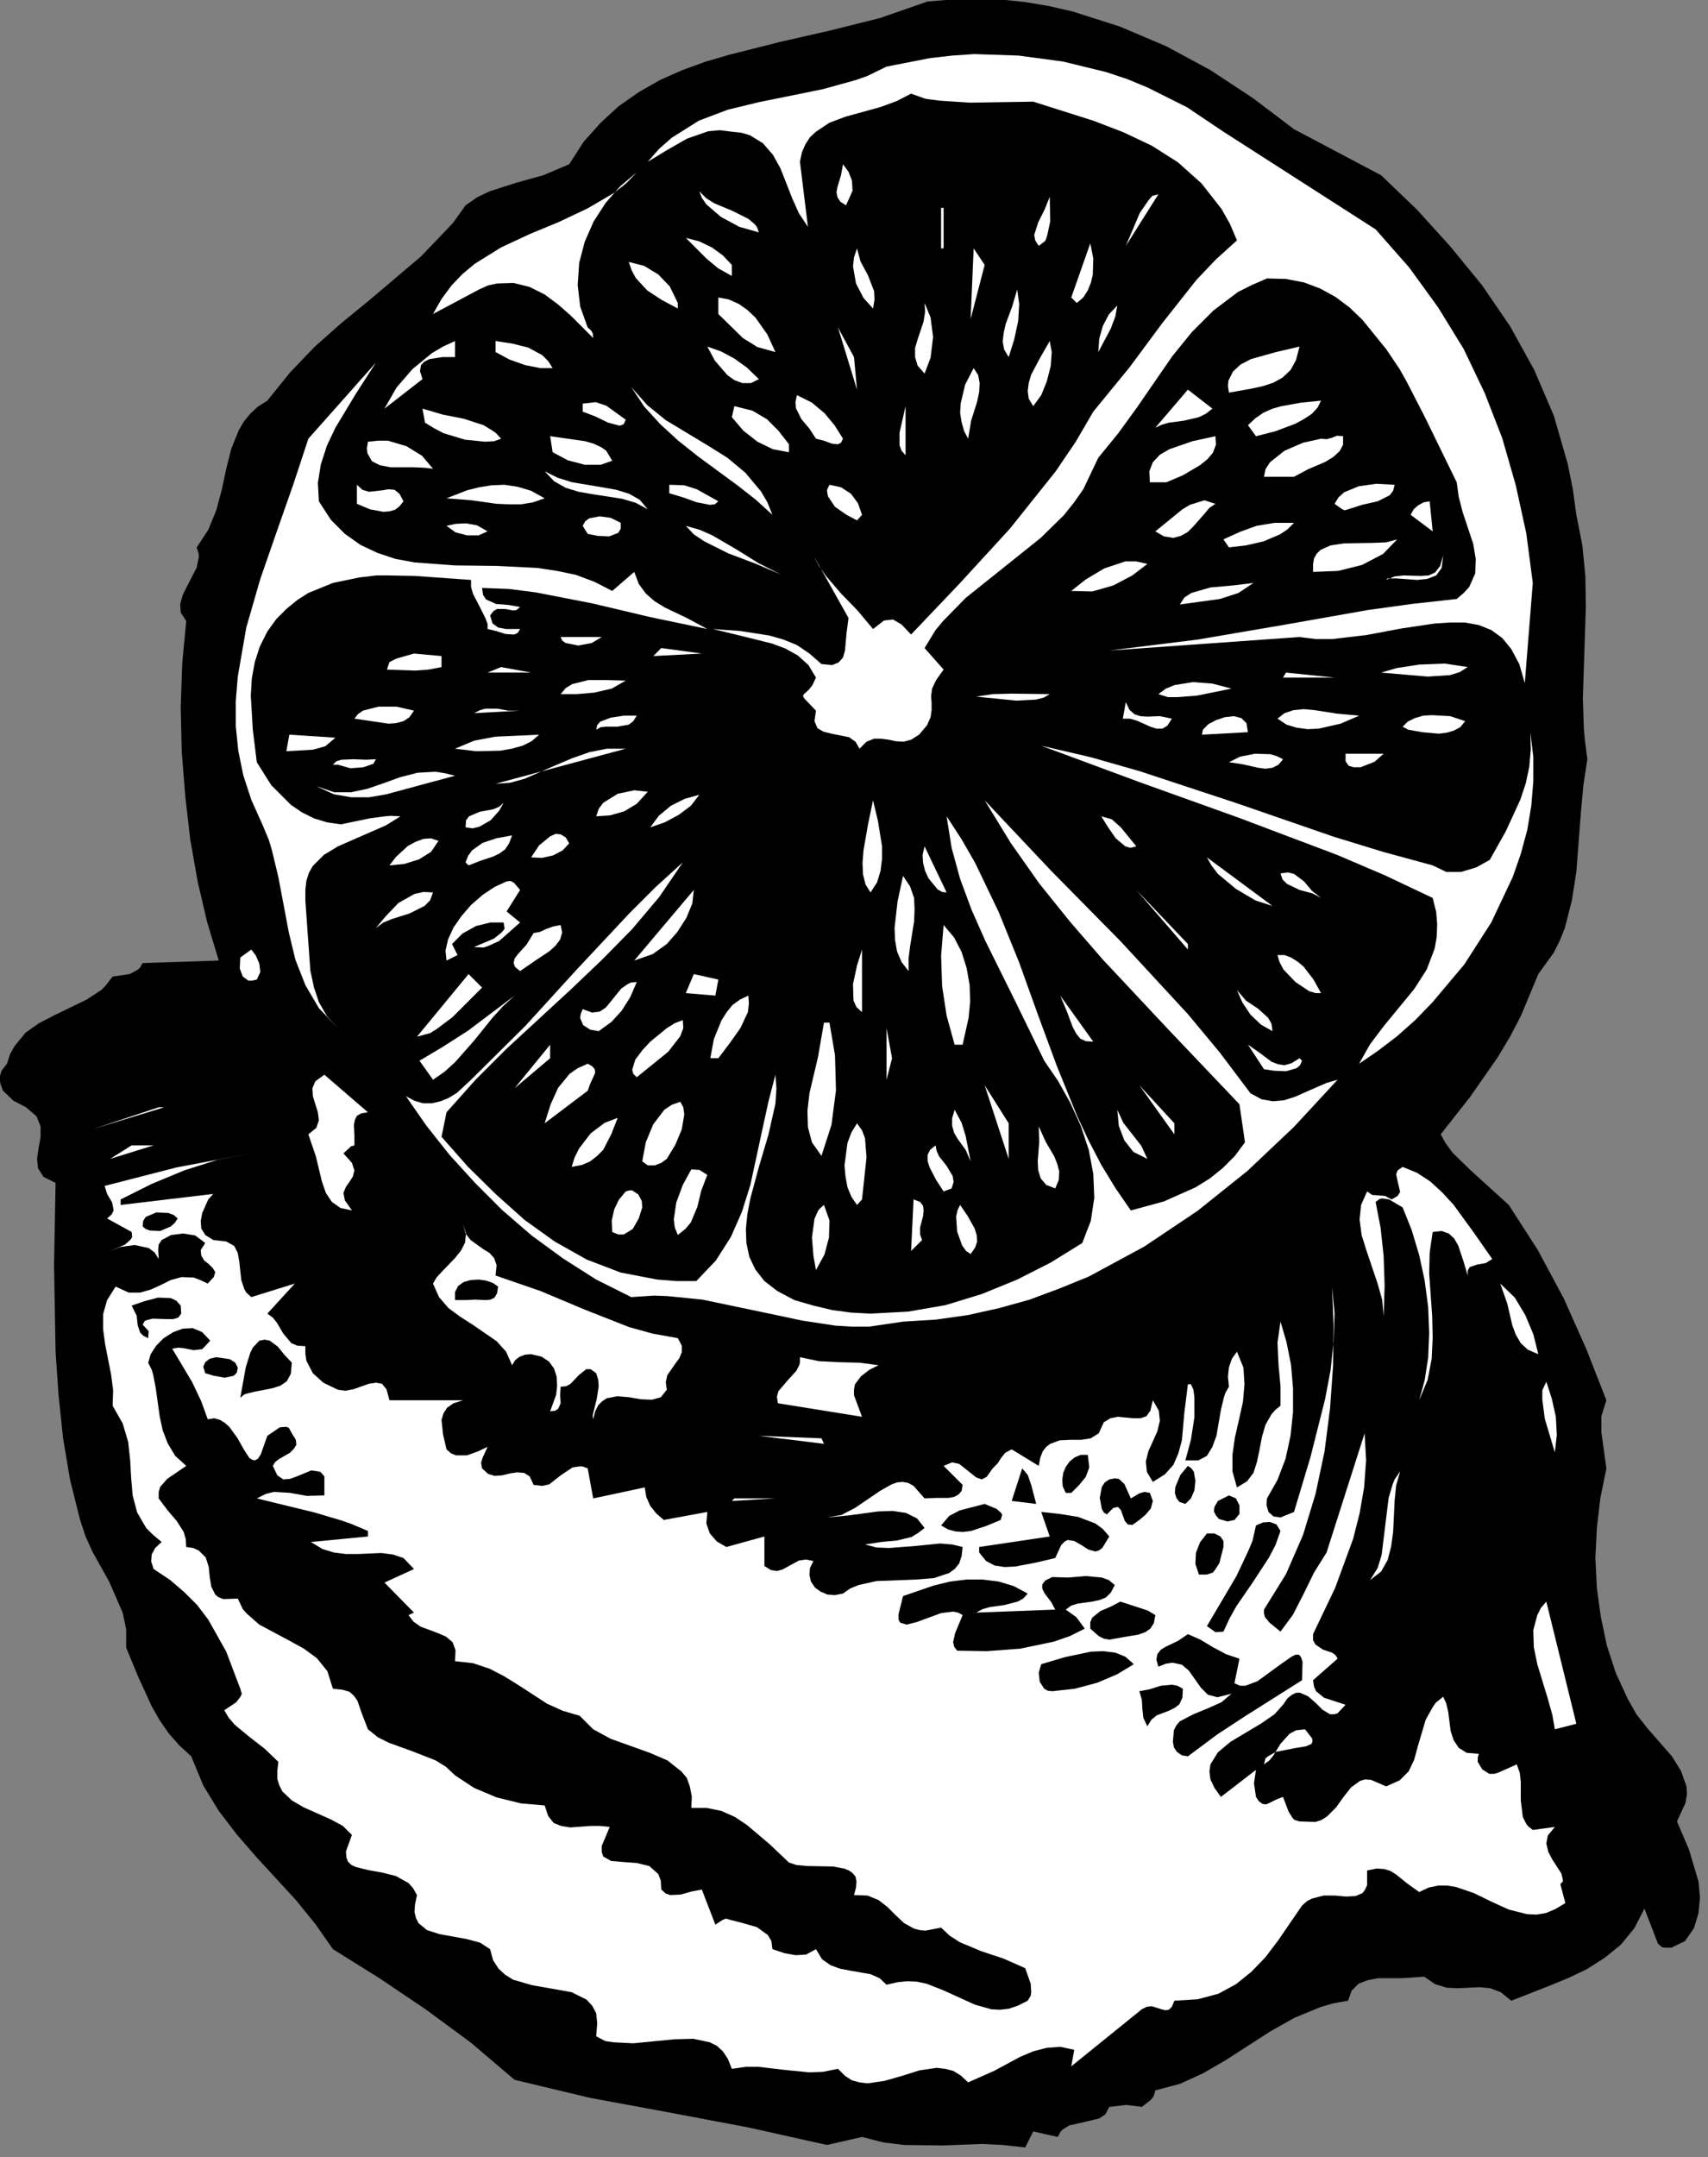<?xml version="1.0" encoding="UTF-8" standalone="no"?>
<svg
   xmlns:dc="http://purl.org/dc/elements/1.1/"
   xmlns:cc="http://creativecommons.org/ns#"
   xmlns:rdf="http://www.w3.org/1999/02/22-rdf-syntax-ns#"
   xmlns:svg="http://www.w3.org/2000/svg"
   xmlns="http://www.w3.org/2000/svg"
   xmlns:sodipodi="http://sodipodi.sourceforge.net/DTD/sodipodi-0.dtd"
   xmlns:inkscape="http://www.inkscape.org/namespaces/inkscape"
   version="1.0"
   width="60.166mm"
   height="75.953mm"
   id="svg334"
   sodipodi:docname="CC002518.WMF">
  <rect width="100%" height="100%" fill="#808080" stroke="none"/>
  <sodipodi:namedview
     pagecolor="#ffffff"
     bordercolor="#666666"
     borderopacity="1"
     objecttolerance="10"
     gridtolerance="10"
     guidetolerance="10"
     inkscape:pageopacity="0"
     inkscape:pageshadow="2"
     inkscape:window-width="640"
     inkscape:window-height="480"
     id="namedview336" />
  <defs
     id="defs6">
    <clipPath
       clipPathUnits="userSpaceOnUse"
       id="clipWmfPath1">
      <path
         d="M 0,0 L 227.267,0 L 227.267,286.933 L 0,286.933 z"
         id="path2" />
    </clipPath>
    <pattern
       id="WMFhbasepattern"
       patternUnits="userSpaceOnUse"
       width="6"
       height="6"
       x="0"
       y="0" />
  </defs>
  <path
     style="fill:#000000;fill-rule:nonzero;fill-opacity:1;stroke:none;"
     clip-path="url(#clipWmfPath1)"
     d="  M 183.879,23.328   L 188.678,27.927   L 193.143,32.859   L 197.342,37.991   L 201.074,43.457   L 204.273,49.255   L 206.873,55.32   L 208.739,61.786   L 209.405,65.118   L 209.872,68.517   L 210.672,72.583   L 211.071,76.649   L 211.138,80.715   L 211.005,84.78   L 210.738,92.912   L 210.871,96.977   L 211.005,98.51   L 211.338,101.043   L 210.805,104.509   L 210.472,108.175   L 209.872,116.04   L 209.272,119.839   L 208.339,123.505   L 207.672,125.171   L 206.873,126.771   L 204.807,129.637   L 202.474,135.235   L 201.008,138.035   L 199.408,140.701   L 195.743,145.966   L 191.81,150.965   L 192.477,152.165   L 193.41,153.431   L 195.809,155.764   L 200.874,160.363   L 204.74,166.361   L 208.206,172.827   L 211.205,179.558   L 213.871,186.357   L 213.204,188.49   L 213.204,190.622   L 213.871,195.421   L 213.071,199.354   L 212.604,203.353   L 212.404,207.352   L 212.604,211.351   L 213.137,215.217   L 213.937,219.016   L 215.137,222.682   L 216.736,226.147   L 217.869,228.147   L 219.336,230.013   L 222.601,233.746   L 223.801,235.679   L 224.534,237.745   L 224.601,238.811   L 224.401,239.944   L 223.268,242.41   L 224.867,246.143   L 226.134,250.409   L 226.334,252.541   L 226.134,254.608   L 225.534,256.607   L 224.334,258.34   L 222.535,259.206   L 221.602,259.206   L 221.268,259.14   L 220.735,258.673   L 218.936,254.008   L 217.603,256.607   L 215.803,258.807   L 213.671,260.539   L 211.271,262.072   L 208.739,263.272   L 206.14,264.339   L 201.208,266.271   L 199.808,265.138   L 198.408,264.605   L 197.009,264.472   L 195.543,264.539   L 194.076,264.605   L 192.61,264.539   L 191.077,264.072   L 189.611,263.072   L 186.612,263.272   L 183.48,263.272   L 182.08,263.539   L 180.88,264.005   L 179.947,264.938   L 179.481,266.271   L 177.548,266.605   L 175.748,267.138   L 172.349,268.538   L 169.15,270.337   L 166.151,272.27   L 163.152,274.203   L 160.153,275.936   L 157.087,277.336   L 153.822,278.202   L 153.622,278.935   L 153.222,279.468   L 152.022,280.402   L 149.956,280.135   L 147.69,280.402   L 147.157,281.401   L 146.357,281.935   L 144.424,282.401   L 142.358,282.868   L 141.492,283.401   L 141.225,283.667   L 140.825,284.401   L 137.56,283.667   L 136.493,285.8   L 133.494,285.467   L 130.695,285.334   L 125.497,285.534   L 120.365,285.467   L 117.632,285.134   L 114.766,284.401   L 110.101,285.467   L 99.637,283.134   L 89.041,281.135   L 78.577,279.202   L 68.513,276.802   L 62.715,271.87   L 56.65,267.405   L 50.519,263.272   L 44.32,259.406   L 41.988,256.074   L 39.455,252.941   L 34.123,247.143   L 31.524,244.143   L 29.125,241.011   L 27.059,237.611   L 25.459,233.746   L 23.86,232.279   L 22.46,230.68   L 21.26,228.947   L 20.194,227.081   L 18.395,223.148   L 16.795,219.282   L 16.795,216.816   L 16.329,214.617   L 14.529,210.484   L 12.33,206.552   L 11.397,204.486   L 10.664,202.286   L 9.331,196.954   L 8.398,191.422   L 7.798,185.69   L 7.398,179.892   L 7.198,168.361   L 7.398,157.43   L 5.798,156.63   L 5.065,155.497   L 4.932,154.231   L 5.132,152.831   L 5.398,151.365   L 5.398,149.899   L 4.865,148.565   L 3.466,147.366   L 1.799,146.499   L 0.4,145.166   L 0.067,144.3   L -0.067,143.433   L 0.2,142.5   L 0.933,141.567   L 1.333,140.301   L 1.933,139.234   L 3.399,137.435   L 5.198,136.168   L 7.265,135.102   L 11.53,133.036   L 13.463,131.769   L 14.063,131.17   L 14.996,129.97   L 17.262,129.637   L 18.261,129.103   L 18.595,128.837   L 18.994,128.17   L 29.125,127.837   L 27.592,122.771   L 26.326,117.373   L 25.326,111.707   L 24.659,105.909   L 24.193,99.977   L 24.06,94.111   L 24.26,88.313   L 24.793,82.647   L 24.06,81.514   L 23.993,80.381   L 24.326,79.182   L 24.926,77.982   L 26.192,75.516   L 26.459,74.183   L 26.459,73.716   L 26.192,72.85   L 27.725,70.517   L 28.792,67.918   L 29.525,65.185   L 30.124,62.386   L 30.791,59.719   L 31.791,57.253   L 32.457,56.12   L 33.324,55.054   L 34.323,54.121   L 35.59,53.321   L 38.655,49.522   L 41.921,46.123   L 45.453,42.99   L 49.052,40.057   L 56.05,34.125   L 59.183,30.859   L 60.316,29.66   L 61.982,27.327   L 63.515,26.261   L 65.181,25.461   L 68.713,24.328   L 72.312,23.328   L 75.778,21.862   L 77.711,18.862   L 79.977,16.33   L 82.376,14.13   L 85.042,12.264   L 87.841,10.664   L 90.84,9.331   L 93.972,8.198   L 97.172,7.265   L 103.77,5.599   L 110.501,4.066   L 117.166,2.399   L 123.497,0.2   L 126.763,-0.067   L 129.962,-0.2   L 133.228,-0.067   L 136.427,0.267   L 139.626,0.8   L 142.825,1.533   L 149.09,3.533   L 155.221,6.132   L 161.153,9.331   L 166.818,13.064   L 172.283,17.196   L 183.879,23.328  z "
     id="path8" />
  <path
     style="fill:#ffffff;fill-rule:nonzero;fill-opacity:1;stroke:none;"
     clip-path="url(#clipWmfPath1)"
     d="  M 183.146,30.526   L 187.612,35.592   L 191.477,40.924   L 194.876,46.456   L 197.675,52.321   L 200.008,58.32   L 201.807,64.585   L 203.207,70.984   L 204.073,77.582   L 203.007,90.912   L 202.274,88.379   L 201.208,86.38   L 200.008,84.914   L 198.542,83.847   L 196.876,83.181   L 195.009,82.847   L 193.077,82.847   L 191.011,82.981   L 186.545,83.647   L 181.947,84.514   L 177.415,85.047   L 175.149,85.047   L 173.016,84.78   L 147.69,86.58   L 159.487,85.114   L 170.817,83.181   L 182.147,81.181   L 187.945,80.381   L 193.943,79.715   L 194.876,78.915   L 195.609,78.115   L 196.409,76.316   L 196.476,74.383   L 196.142,72.383   L 194.743,68.184   L 194.21,66.118   L 193.943,64.185   L 189.678,55.454   L 187.278,50.788   L 186.345,49.122   L 184.546,46.456   L 181.413,42.59   L 179.681,40.924   L 177.815,39.524   L 175.748,38.391   L 173.616,37.591   L 171.216,37.125   L 168.684,37.058   L 166.684,37.925   L 164.818,38.858   L 161.553,41.324   L 158.687,44.19   L 156.088,47.389   L 151.356,54.254   L 148.89,57.653   L 146.224,60.919   L 144.224,65.118   L 142.958,66.918   L 141.625,68.584   L 138.559,71.583   L 135.227,74.249   L 128.562,79.582   L 125.563,82.647   L 124.563,83.847   L 123.097,86.247   L 125.63,89.113   L 124.63,90.512   L 124.097,91.645   L 123.964,92.645   L 124.03,93.578   L 124.03,94.511   L 123.897,95.444   L 123.43,96.511   L 122.364,97.777   L 121.298,98.444   L 120.298,98.71   L 119.232,98.644   L 118.299,98.444   L 117.299,98.31   L 116.366,98.31   L 115.366,98.71   L 114.433,99.644   L 113.9,98.71   L 113.034,98.111   L 110.701,97.644   L 109.635,97.377   L 108.835,96.911   L 108.435,95.978   L 108.635,94.578   L 107.102,92.978   L 106.902,92.645   L 107.035,92.379   L 107.702,91.779   L 108.168,91.179   L 108.635,90.179   L 107.635,88.513   L 106.236,87.246   L 104.569,86.313   L 102.77,85.647   L 98.771,84.647   L 94.906,83.714   L 98.571,83.98   L 102.437,84.58   L 104.303,85.114   L 106.102,85.847   L 107.768,86.98   L 109.368,88.379   L 110.768,88.513   L 111.634,88.18   L 112.234,87.513   L 112.5,86.58   L 112.7,84.314   L 112.967,82.248   L 108.302,73.916   L 109.035,75.316   L 109.968,76.649   L 111.967,78.982   L 114.167,81.248   L 116.233,83.714   L 117.699,82.581   L 118.898,82.448   L 120.031,83.114   L 121.298,84.447   L 127.896,77.515   L 134.494,70.317   L 140.559,62.719   L 143.225,58.786   L 145.557,54.787   L 150.356,48.922   L 154.755,42.99   L 159.287,37.258   L 161.886,34.525   L 164.685,31.993   L 163.752,29.793   L 162.619,27.794   L 159.953,24.394   L 156.821,21.595   L 153.355,19.395   L 149.556,17.596   L 145.557,16.063   L 137.56,13.53   L 129.162,13.663   L 125.097,13.397   L 123.564,13.197   L 123.164,13.13   L 121.298,12.464   L 119.365,13.464   L 117.166,14.263   L 112.567,15.53   L 110.434,16.33   L 108.635,17.529   L 107.835,18.262   L 107.235,19.196   L 106.769,20.262   L 106.502,21.528   L 107.568,30.193   L 106.369,28.393   L 105.502,26.461   L 103.903,22.395   L 102.903,20.595   L 101.57,19.062   L 99.837,17.996   L 98.704,17.663   L 97.438,17.529   L 95.839,17.329   L 94.306,17.463   L 91.44,18.462   L 88.774,19.995   L 86.241,21.528   L 87.774,19.795   L 89.44,18.329   L 93.039,16.063   L 96.905,14.597   L 101.037,13.597   L 109.568,11.864   L 113.9,10.664   L 115.433,10.131   L 118.032,8.865   L 123.83,7.732   L 126.763,7.398   L 129.695,7.198   L 135.627,7.398   L 141.558,8.198   L 147.29,9.598   L 150.089,10.531   L 152.822,11.664   L 158.02,14.263   L 162.886,17.529   L 183.146,30.526  z "
     id="path10" />
  <path
     style="fill:#ffffff;fill-rule:nonzero;fill-opacity:1;stroke:none;"
     clip-path="url(#clipWmfPath1)"
     d="  M 131.761,20.062   L 131.095,26.594   L 131.761,20.062  z "
     id="path12" />
  <path
     style="fill:#ffffff;fill-rule:nonzero;fill-opacity:1;stroke:none;"
     clip-path="url(#clipWmfPath1)"
     d="  M 112.967,26.594   L 112.634,27.327   L 111.901,26.86   L 111.501,26.261   L 111.367,25.594   L 111.501,24.861   L 111.967,23.328   L 112.234,21.862   L 112.967,22.861   L 113.433,24.061   L 113.5,25.394   L 112.967,26.594  z "
     id="path14" />
  <path
     style="fill:#ffffff;fill-rule:nonzero;fill-opacity:1;stroke:none;"
     clip-path="url(#clipWmfPath1)"
     d="  M 84.775,22.928   L 82.576,24.794   L 80.643,26.994   L 79.043,29.46   L 77.844,32.193   L 77.111,34.992   L 76.911,37.925   L 77.244,40.791   L 78.244,43.59   L 78.644,43.923   L 78.91,44.323   L 78.977,44.99   L 75.978,41.99   L 74.312,40.524   L 72.512,39.191   L 70.513,38.191   L 68.38,37.658   L 66.181,37.725   L 64.981,37.991   L 63.781,38.524   L 57.65,41.79   L 58.783,39.791   L 60.116,37.991   L 61.582,36.458   L 63.181,35.125   L 66.714,32.926   L 70.579,31.126   L 74.445,29.526   L 78.244,27.727   L 81.776,25.661   L 83.376,24.394   L 84.775,22.928  z "
     id="path16" />
  <path
     style="fill:#ffffff;fill-rule:nonzero;fill-opacity:1;stroke:none;"
     clip-path="url(#clipWmfPath1)"
     d="  M 101.037,30.926   L 98.438,30.193   L 95.972,28.86   L 94.039,27.194   L 93.439,26.327   L 93.106,25.461   L 94.039,26.394   L 95.105,27.06   L 97.505,28.06   L 99.637,29.127   L 100.504,29.86   L 100.77,30.193   L 101.037,30.926  z "
     id="path18" />
  <path
     style="fill:#ffffff;fill-rule:nonzero;fill-opacity:1;stroke:none;"
     clip-path="url(#clipWmfPath1)"
     d="  M 149.889,32.726   L 151.756,28.327   L 152.955,26.594   L 153.422,26.061   L 154.221,25.861   L 149.889,32.726  z "
     id="path20" />
  <path
     style="fill:#ffffff;fill-rule:nonzero;fill-opacity:1;stroke:none;"
     clip-path="url(#clipWmfPath1)"
     d="  M 138.293,32.726   L 137.826,31.993   L 137.693,31.259   L 138.226,29.593   L 139.093,27.86   L 139.759,26.194   L 139.826,29.46   L 139.426,31.326   L 139.226,31.926   L 139.093,32.126   L 138.293,32.726  z "
     id="path22" />
  <path
     style="fill:#ffffff;fill-rule:nonzero;fill-opacity:1;stroke:none;"
     clip-path="url(#clipWmfPath1)"
     d="  M 125.297,27.66   L 125.63,27.66   L 125.63,33.059   L 125.297,33.059   L 125.297,27.66  z "
     id="path24" />
  <path
     style="fill:#ffffff;fill-rule:nonzero;fill-opacity:1;stroke:none;"
     clip-path="url(#clipWmfPath1)"
     d="  M 97.438,35.258   L 97.438,36.725   L 95.639,35.725   L 94.106,34.459   L 91.307,31.659   L 93.106,32.126   L 94.772,32.926   L 96.238,33.992   L 97.438,35.258  z "
     id="path26" />
  <path
     style="fill:#ffffff;fill-rule:nonzero;fill-opacity:1;stroke:none;"
     clip-path="url(#clipWmfPath1)"
     d="  M 143.358,40.324   L 142.625,39.591   L 145.157,32.392   L 145.557,34.392   L 145.491,36.592   L 145.224,37.658   L 144.824,38.658   L 144.224,39.591   L 143.358,40.324  z "
     id="path28" />
  <path
     style="fill:#ffffff;fill-rule:nonzero;fill-opacity:1;stroke:none;"
     clip-path="url(#clipWmfPath1)"
     d="  M 116.233,41.057   L 114.966,39.657   L 113.967,37.725   L 113.567,35.458   L 113.7,34.259   L 114.1,33.059   L 114.566,34.792   L 115.566,36.658   L 116.366,38.724   L 116.433,39.857   L 116.233,41.057  z "
     id="path30" />
  <path
     style="fill:#ffffff;fill-rule:nonzero;fill-opacity:1;stroke:none;"
     clip-path="url(#clipWmfPath1)"
     d="  M 129.229,42.457   L 129.629,33.059   L 131.095,35.258   L 129.229,42.457  z "
     id="path32" />
  <path
     style="fill:#ffffff;fill-rule:nonzero;fill-opacity:1;stroke:none;"
     clip-path="url(#clipWmfPath1)"
     d="  M 90.24,40.324   L 90.24,41.057   L 88.107,39.924   L 86.175,38.658   L 84.642,36.991   L 84.109,35.992   L 83.709,34.859   L 85.775,35.392   L 87.641,36.525   L 89.174,38.124   L 90.24,40.324  z "
     id="path34" />
  <path
     style="fill:#ffffff;fill-rule:nonzero;fill-opacity:1;stroke:none;"
     clip-path="url(#clipWmfPath1)"
     d="  M 134.294,47.522   L 133.694,46.523   L 133.494,45.456   L 133.627,44.323   L 133.894,43.123   L 134.76,40.791   L 135.427,38.524   L 135.694,40.457   L 135.56,42.723   L 135.027,45.19   L 134.294,47.522  z "
     id="path36" />
  <path
     style="fill:#ffffff;fill-rule:nonzero;fill-opacity:1;stroke:none;"
     clip-path="url(#clipWmfPath1)"
     d="  M 103.236,46.856   L 100.837,46.189   L 98.904,44.99   L 95.639,41.79   L 95.639,39.591   L 97.038,39.857   L 98.371,40.457   L 99.504,41.257   L 100.571,42.257   L 102.17,44.523   L 103.236,46.856  z "
     id="path38" />
  <path
     style="fill:#ffffff;fill-rule:nonzero;fill-opacity:1;stroke:none;"
     clip-path="url(#clipWmfPath1)"
     d="  M 123.097,49.722   L 122.164,48.655   L 121.831,47.522   L 121.831,46.323   L 122.164,45.19   L 122.964,42.79   L 123.164,41.524   L 123.097,40.324   L 123.897,42.257   L 124.23,44.856   L 123.897,47.589   L 123.097,49.722  z "
     id="path40" />
  <path
     style="fill:#ffffff;fill-rule:nonzero;fill-opacity:1;stroke:none;"
     clip-path="url(#clipWmfPath1)"
     d="  M 146.224,46.856   L 146.357,45.056   L 146.824,43.39   L 147.623,41.857   L 148.756,40.657   L 148.49,42.124   L 147.89,43.723   L 146.224,46.856  z "
     id="path42" />
  <path
     style="fill:#ffffff;fill-rule:nonzero;fill-opacity:1;stroke:none;"
     clip-path="url(#clipWmfPath1)"
     d="  M 114.1,51.855   L 111.567,43.59   L 113.7,47.522   L 114.1,51.855  z "
     id="path44" />
  <path
     style="fill:#ffffff;fill-rule:nonzero;fill-opacity:1;stroke:none;"
     clip-path="url(#clipWmfPath1)"
     d="  M 60.582,47.522   L 58.916,47.522   L 57.183,47.789   L 56.517,48.122   L 56.05,48.589   L 55.917,49.389   L 56.25,50.455   L 51.185,54.387   L 52.785,51.588   L 54.917,49.122   L 57.516,46.989   L 58.983,46.123   L 60.582,45.389   L 60.582,47.522  z "
     id="path46" />
  <path
     style="fill:#ffffff;fill-rule:nonzero;fill-opacity:1;stroke:none;"
     clip-path="url(#clipWmfPath1)"
     d="  M 73.578,48.989   L 71.912,48.989   L 69.913,48.589   L 67.847,47.856   L 65.981,46.856   L 65.981,45.389   L 68.18,45.723   L 70.313,46.256   L 72.179,47.256   L 72.979,48.056   L 73.578,48.989  z "
     id="path48" />
  <path
     style="fill:#ffffff;fill-rule:nonzero;fill-opacity:1;stroke:none;"
     clip-path="url(#clipWmfPath1)"
     d="  M 138.626,52.588   L 137.56,54.054   L 136.96,53.054   L 136.827,52.055   L 136.96,50.988   L 137.293,49.855   L 138.493,47.589   L 139.759,45.389   L 140.026,46.856   L 139.892,48.722   L 139.359,50.788   L 138.626,52.588  z "
     id="path50" />
  <path
     style="fill:#ffffff;fill-rule:nonzero;fill-opacity:1;stroke:none;"
     clip-path="url(#clipWmfPath1)"
     d="  M 101.037,50.455   L 99.971,50.988   L 98.838,50.988   L 97.771,50.588   L 96.838,49.922   L 95.172,47.989   L 94.172,46.123   L 96.039,46.789   L 97.771,47.722   L 99.438,48.922   L 101.037,50.455  z "
     id="path52" />
  <path
     style="fill:#ffffff;fill-rule:nonzero;fill-opacity:1;stroke:none;"
     clip-path="url(#clipWmfPath1)"
     d="  M 173.016,46.123   L 172.549,47.922   L 171.816,49.255   L 170.75,50.255   L 169.55,50.922   L 168.151,51.388   L 166.618,51.721   L 163.619,52.255   L 163.485,51.388   L 163.552,50.655   L 164.152,49.455   L 165.152,48.522   L 166.551,47.789   L 169.884,46.856   L 173.016,46.123  z "
     id="path54" />
  <path
     style="fill:#ffffff;fill-rule:nonzero;fill-opacity:1;stroke:none;"
     clip-path="url(#clipWmfPath1)"
     d="  M 42.454,66.718   L 44.054,69.184   L 45.92,71.05   L 47.986,72.516   L 50.252,73.583   L 52.651,74.383   L 55.184,74.849   L 60.516,75.249   L 66.047,75.316   L 71.512,75.582   L 74.178,75.982   L 76.711,76.516   L 79.177,77.449   L 81.509,78.648   L 84.442,76.116   L 85.042,77.715   L 85.975,78.982   L 87.108,79.981   L 88.507,80.848   L 91.44,82.248   L 94.172,83.714   L 86.508,82.114   L 78.91,80.315   L 71.379,78.848   L 67.78,78.382   L 64.181,78.248   L 64.314,79.182   L 64.714,79.781   L 66.047,80.381   L 67.713,80.515   L 69.246,80.781   L 68.78,81.181   L 68.313,81.248   L 67.247,81.048   L 66.181,81.048   L 65.714,81.314   L 65.248,81.914   L 65.581,82.981   L 66.314,83.514   L 67.38,83.714   L 68.513,83.714   L 69.246,83.714   L 68.913,84.247   L 68.447,84.447   L 67.314,84.38   L 66.047,83.98   L 64.914,83.714   L 64.914,83.047   L 64.648,82.314   L 63.848,80.715   L 62.982,79.048   L 62.715,78.115   L 62.715,77.182   L 55.25,76.649   L 51.518,76.582   L 50.119,76.582   L 47.853,76.849   L 44.32,77.582   L 41.055,78.915   L 39.588,79.848   L 38.122,81.048   L 36.789,82.381   L 35.59,84.047   L 34.59,86.047   L 33.923,88.113   L 33.524,90.312   L 33.39,92.578   L 33.657,97.111   L 34.19,101.443   L 36.123,104.509   L 38.722,107.108   L 40.188,108.108   L 41.788,108.908   L 43.521,109.441   L 45.387,109.708   L 49.252,108.908   L 51.252,108.641   L 51.985,108.575   L 53.318,108.641   L 51.385,109.841   L 49.252,110.774   L 44.987,112.641   L 43.121,113.774   L 41.654,115.24   L 41.121,116.173   L 40.788,117.239   L 40.655,118.439   L 40.655,119.839   L 40.988,124.571   L 41.321,129.17   L 41.788,131.369   L 42.454,133.369   L 43.521,135.235   L 44.987,136.835   L 42.454,134.169   L 40.655,131.103   L 39.322,127.704   L 38.455,124.105   L 37.056,116.706   L 36.189,113.107   L 35.79,111.774   L 34.923,109.708   L 33.457,106.442   L 32.391,103.176   L 31.724,99.91   L 31.391,96.644   L 31.391,93.312   L 31.657,90.046   L 32.79,83.514   L 34.657,77.049   L 36.856,70.717   L 39.055,64.452   L 41.055,58.386   L 50.052,48.255   L 47.386,52.388   L 44.654,56.92   L 43.521,59.32   L 42.721,61.786   L 42.321,64.252   L 42.454,66.718  z "
     id="path56" />
  <path
     style="fill:#ffffff;fill-rule:nonzero;fill-opacity:1;stroke:none;"
     clip-path="url(#clipWmfPath1)"
     d="  M 128.896,58.386   L 128.362,57.387   L 128.029,56.187   L 127.829,54.987   L 127.896,53.721   L 128.496,51.188   L 129.629,48.989   L 130.228,49.922   L 130.428,50.988   L 130.362,52.188   L 130.095,53.454   L 129.295,55.987   L 128.896,58.386  z "
     id="path58" />
  <path
     style="fill:#ffffff;fill-rule:nonzero;fill-opacity:1;stroke:none;"
     clip-path="url(#clipWmfPath1)"
     d="  M 102.837,68.517   L 100.637,66.518   L 98.171,64.585   L 92.906,60.719   L 90.307,58.653   L 87.908,56.454   L 85.775,54.121   L 84.042,51.521   L 86.175,53.921   L 88.641,55.92   L 94.172,59.253   L 96.838,60.919   L 99.238,62.919   L 101.304,65.385   L 102.17,66.851   L 102.837,68.517  z "
     id="path60" />
  <path
     style="fill:#ffffff;fill-rule:nonzero;fill-opacity:1;stroke:none;"
     clip-path="url(#clipWmfPath1)"
     d="  M 161.419,54.387   L 160.553,55.054   L 159.62,55.52   L 157.62,55.987   L 155.621,56.254   L 154.688,56.52   L 153.822,56.92   L 158.154,51.855   L 161.419,54.387  z "
     id="path62" />
  <path
     style="fill:#ffffff;fill-rule:nonzero;fill-opacity:1;stroke:none;"
     clip-path="url(#clipWmfPath1)"
     d="  M 112.234,58.386   L 111.967,58.92   L 111.567,59.12   L 110.768,59.053   L 109.701,58.653   L 108.635,58.386   L 107.768,57.053   L 106.702,55.787   L 105.969,54.321   L 105.902,53.521   L 106.102,52.588   L 108.102,53.588   L 109.768,54.987   L 111.101,56.587   L 112.234,58.386  z "
     id="path64" />
  <path
     style="fill:#ffffff;fill-rule:nonzero;fill-opacity:1;stroke:none;"
     clip-path="url(#clipWmfPath1)"
     d="  M 167.218,58.053   L 166.151,56.587   L 167.151,55.654   L 168.217,54.921   L 169.417,54.387   L 170.617,54.054   L 173.216,53.588   L 175.882,53.321   L 175.415,54.254   L 174.682,55.054   L 173.682,55.72   L 172.483,56.387   L 169.817,57.387   L 167.218,58.053  z "
     id="path66" />
  <path
     style="fill:#ffffff;fill-rule:nonzero;fill-opacity:1;stroke:none;"
     clip-path="url(#clipWmfPath1)"
     d="  M 83.309,55.854   L 83.042,56.454   L 82.509,56.654   L 80.976,56.254   L 79.177,55.387   L 77.577,54.787   L 77.577,53.721   L 79.31,53.521   L 80.71,53.987   L 83.309,55.854  z "
     id="path68" />
  <path
     style="fill:#ffffff;fill-rule:nonzero;fill-opacity:1;stroke:none;"
     clip-path="url(#clipWmfPath1)"
     d="  M 105.036,59.12   L 105.036,60.186   L 102.903,59.786   L 100.837,58.786   L 98.971,57.32   L 97.438,55.52   L 97.771,54.054   L 100.171,54.654   L 102.103,55.787   L 103.636,57.32   L 105.036,59.12  z "
     id="path70" />
  <path
     style="fill:#ffffff;fill-rule:nonzero;fill-opacity:1;stroke:none;"
     clip-path="url(#clipWmfPath1)"
     d="  M 120.565,60.586   L 120.031,59.986   L 119.765,59.253   L 119.765,57.587   L 120.565,54.054   L 120.565,60.586  z "
     id="path72" />
  <path
     style="fill:#ffffff;fill-rule:nonzero;fill-opacity:1;stroke:none;"
     clip-path="url(#clipWmfPath1)"
     d="  M 66.714,58.386   L 65.781,58.72   L 64.581,58.786   L 61.915,58.52   L 59.049,57.653   L 57.783,56.987   L 56.583,56.254   L 56.25,54.387   L 58.983,55.187   L 61.715,55.72   L 64.381,56.587   L 65.581,57.32   L 66.047,57.653   L 66.714,58.386  z "
     id="path74" />
  <path
     style="fill:#ffffff;fill-rule:nonzero;fill-opacity:1;stroke:none;"
     clip-path="url(#clipWmfPath1)"
     d="  M 81.509,61.319   L 79.977,61.852   L 77.844,61.852   L 75.578,61.252   L 73.578,60.186   L 73.245,58.053   L 77.91,58.72   L 79.043,59.053   L 80.043,59.52   L 80.71,59.986   L 81.509,61.319  z "
     id="path76" />
  <path
     style="fill:#ffffff;fill-rule:nonzero;fill-opacity:1;stroke:none;"
     clip-path="url(#clipWmfPath1)"
     d="  M 161.819,58.053   L 161.886,59.186   L 161.486,60.253   L 160.753,61.119   L 159.753,61.919   L 157.487,63.252   L 155.288,64.185   L 153.088,64.185   L 153.022,62.719   L 153.488,61.519   L 154.421,60.519   L 155.688,59.786   L 158.753,58.72   L 161.819,58.053  z "
     id="path78" />
  <path
     style="fill:#ffffff;fill-rule:nonzero;fill-opacity:1;stroke:none;"
     clip-path="url(#clipWmfPath1)"
     d="  M 178.814,58.053   L 178.814,59.186   L 178.348,60.053   L 177.548,60.786   L 176.482,61.452   L 174.149,62.452   L 172.283,63.452   L 168.284,63.452   L 168.484,62.452   L 169.084,61.519   L 171.017,59.986   L 173.482,58.92   L 175.882,58.386   L 176.615,58.453   L 177.348,58.253   L 178.014,57.987   L 178.814,58.053  z "
     id="path80" />
  <path
     style="fill:#ffffff;fill-rule:nonzero;fill-opacity:1;stroke:none;"
     clip-path="url(#clipWmfPath1)"
     d="  M 57.65,62.386   L 56.517,62.252   L 55.051,62.186   L 51.985,62.186   L 50.585,61.919   L 49.519,61.386   L 48.919,60.319   L 48.852,59.653   L 48.986,58.786   L 50.319,58.653   L 51.652,58.653   L 54.117,59.386   L 56.184,60.653   L 57.65,62.386  z "
     id="path82" />
  <path
     style="fill:#ffffff;fill-rule:nonzero;fill-opacity:1;stroke:none;"
     clip-path="url(#clipWmfPath1)"
     d="  M 133.627,60.586   L 131.761,66.718   L 133.627,60.586  z "
     id="path84" />
  <path
     style="fill:#ffffff;fill-rule:nonzero;fill-opacity:1;stroke:none;"
     clip-path="url(#clipWmfPath1)"
     d="  M 86.241,67.784   L 84.642,66.918   L 82.842,66.385   L 78.977,65.785   L 77.044,65.451   L 75.311,64.918   L 73.778,64.052   L 72.512,62.719   L 74.245,63.585   L 76.178,64.185   L 80.176,64.852   L 82.043,65.185   L 83.775,65.718   L 85.175,66.518   L 86.241,67.784  z "
     id="path86" />
  <path
     style="fill:#ffffff;fill-rule:nonzero;fill-opacity:1;stroke:none;"
     clip-path="url(#clipWmfPath1)"
     d="  M 72.512,66.318   L 70.979,66.851   L 69.38,67.118   L 67.78,67.118   L 66.114,67.051   L 62.782,66.585   L 59.449,66.318   L 62.182,65.252   L 63.781,64.852   L 65.447,64.585   L 67.18,64.518   L 68.913,64.785   L 70.713,65.318   L 72.512,66.318  z "
     id="path88" />
  <path
     style="fill:#ffffff;fill-rule:nonzero;fill-opacity:1;stroke:none;"
     clip-path="url(#clipWmfPath1)"
     d="  M 53.718,66.718   L 53.184,67.384   L 52.585,67.851   L 51.851,68.051   L 51.052,68.118   L 49.252,67.784   L 47.519,67.051   L 47.519,64.518   L 48.253,65.185   L 49.119,65.451   L 50.918,65.252   L 51.718,65.118   L 52.518,65.185   L 53.184,65.718   L 53.718,66.718  z "
     id="path90" />
  <path
     style="fill:#ffffff;fill-rule:nonzero;fill-opacity:1;stroke:none;"
     clip-path="url(#clipWmfPath1)"
     d="  M 95.639,66.718   L 95.172,67.118   L 94.506,67.184   L 92.773,66.851   L 90.907,66.185   L 89.107,65.651   L 89.107,64.518   L 91.107,64.585   L 92.773,65.118   L 95.639,66.718  z "
     id="path92" />
  <path
     style="fill:#ffffff;fill-rule:nonzero;fill-opacity:1;stroke:none;"
     clip-path="url(#clipWmfPath1)"
     d="  M 114.766,68.517   L 114.1,69.251   L 112.7,68.517   L 111.167,67.451   L 110.234,66.051   L 110.101,65.318   L 110.168,65.052   L 110.434,64.518   L 111.967,64.852   L 113.3,65.718   L 114.233,66.984   L 114.766,68.517  z "
     id="path94" />
  <path
     style="fill:#ffffff;fill-rule:nonzero;fill-opacity:1;stroke:none;"
     clip-path="url(#clipWmfPath1)"
     d="  M 185.679,64.518   L 185.479,65.318   L 185.012,65.918   L 183.413,66.718   L 181.347,67.184   L 179.481,67.784   L 179.014,67.918   L 178.614,67.718   L 177.681,67.051   L 178.214,66.185   L 178.948,65.518   L 180.88,64.718   L 183.213,64.385   L 185.679,64.518  z "
     id="path96" />
  <path
     style="fill:#ffffff;fill-rule:nonzero;fill-opacity:1;stroke:none;"
     clip-path="url(#clipWmfPath1)"
     d="  M 161.819,67.051   L 161.019,67.584   L 160.353,68.384   L 158.887,70.05   L 158.154,70.784   L 157.221,71.317   L 156.221,71.583   L 154.955,71.383   L 153.822,70.717   L 157.421,67.784   L 158.42,67.184   L 159.487,66.851   L 160.353,66.585   L 161.819,67.051  z "
     id="path98" />
  <path
     style="fill:#ffffff;fill-rule:nonzero;fill-opacity:1;stroke:none;"
     clip-path="url(#clipWmfPath1)"
     d="  M 190.744,70.717   L 187.812,68.517   L 188.211,67.784   L 188.811,67.251   L 189.544,66.851   L 190.344,66.718   L 190.744,70.717  z "
     id="path100" />
  <path
     style="fill:#ffffff;fill-rule:nonzero;fill-opacity:1;stroke:none;"
     clip-path="url(#clipWmfPath1)"
     d="  M 82.642,69.584   L 82.642,70.384   L 82.309,70.917   L 81.11,71.383   L 79.577,71.317   L 78.244,71.05   L 77.577,69.984   L 77.91,69.384   L 78.444,68.984   L 79.843,68.717   L 81.309,68.917   L 82.642,69.584  z "
     id="path102" />
  <path
     style="fill:#ffffff;fill-rule:nonzero;fill-opacity:1;stroke:none;"
     clip-path="url(#clipWmfPath1)"
     d="  M 64.914,70.717   L 63.715,71.25   L 62.182,71.25   L 60.649,70.85   L 59.449,69.984   L 60.649,69.717   L 62.048,69.65   L 63.515,69.917   L 64.914,70.717  z "
     id="path104" />
  <path
     style="fill:#ffffff;fill-rule:nonzero;fill-opacity:1;stroke:none;"
     clip-path="url(#clipWmfPath1)"
     d="  M 172.283,69.584   L 171.416,70.45   L 170.417,71.117   L 168.217,72.05   L 165.885,72.583   L 163.619,72.85   L 162.886,71.783   L 165.085,70.784   L 167.284,69.984   L 169.684,69.584   L 172.283,69.584  z "
     id="path106" />
  <path
     style="fill:#ffffff;fill-rule:nonzero;fill-opacity:1;stroke:none;"
     clip-path="url(#clipWmfPath1)"
     d="  M 103.97,76.449   L 100.504,74.983   L 96.972,73.65   L 93.773,72.05   L 92.373,71.117   L 91.307,69.984   L 93.173,70.517   L 94.839,71.25   L 98.038,73.116   L 101.037,74.983   L 103.97,76.449  z "
     id="path108" />
  <path
     style="fill:#ffffff;fill-rule:nonzero;fill-opacity:1;stroke:none;"
     clip-path="url(#clipWmfPath1)"
     d="  M 186.012,71.783   L 184.146,73.716   L 181.347,75.183   L 178.148,75.982   L 174.815,76.116   L 174.815,75.116   L 174.949,74.316   L 175.282,73.716   L 175.815,73.183   L 177.148,72.583   L 178.948,72.317   L 182.813,72.25   L 184.546,72.183   L 186.012,71.783  z "
     id="path110" />
  <path
     style="fill:#ffffff;fill-rule:nonzero;fill-opacity:1;stroke:none;"
     clip-path="url(#clipWmfPath1)"
     d="  M 184.546,77.182   L 185.679,76.716   L 186.879,76.582   L 189.145,76.649   L 190.211,76.582   L 191.077,76.182   L 191.744,75.316   L 192.144,73.916   L 191.944,75.582   L 191.211,76.582   L 190.011,77.049   L 188.678,77.182   L 185.945,76.982   L 185.012,76.982   L 184.746,76.982   L 184.546,77.182  z "
     id="path112" />
  <path
     style="fill:#ffffff;fill-rule:nonzero;fill-opacity:1;stroke:none;"
     clip-path="url(#clipWmfPath1)"
     d="  M 152.755,75.049   L 150.756,76.582   L 148.223,77.915   L 145.424,78.715   L 142.625,78.648   L 144.558,77.115   L 147.024,75.649   L 149.823,74.716   L 151.289,74.716   L 152.755,75.049  z "
     id="path114" />
  <path
     style="fill:#ffffff;fill-rule:nonzero;fill-opacity:1;stroke:none;"
     clip-path="url(#clipWmfPath1)"
     d="  M 166.884,77.582   L 164.885,78.915   L 162.419,79.715   L 157.087,80.448   L 157.687,79.515   L 158.62,78.915   L 161.153,78.182   L 164.152,77.915   L 166.884,77.582  z "
     id="path116" />
  <path
     style="fill:#ffffff;fill-rule:nonzero;fill-opacity:1;stroke:none;"
     clip-path="url(#clipWmfPath1)"
     d="  M 80.11,84.78   L 78.777,85.58   L 76.977,85.913   L 75.311,85.58   L 74.845,85.247   L 74.645,84.78   L 80.11,84.78  z "
     id="path118" />
  <path
     style="fill:#ffffff;fill-rule:nonzero;fill-opacity:1;stroke:none;"
     clip-path="url(#clipWmfPath1)"
     d="  M 86.974,87.313   L 88.041,86.247   L 93.439,86.98   L 86.974,87.313  z "
     id="path120" />
  <path
     style="fill:#ffffff;fill-rule:nonzero;fill-opacity:1;stroke:none;"
     clip-path="url(#clipWmfPath1)"
     d="  M 58.783,88.779   L 57.05,89.113   L 55.25,89.246   L 51.518,89.113   L 51.851,88.113   L 52.785,87.646   L 55.117,86.98   L 58.783,87.313   L 58.783,88.779  z "
     id="path122" />
  <path
     style="fill:#ffffff;fill-rule:nonzero;fill-opacity:1;stroke:none;"
     clip-path="url(#clipWmfPath1)"
     d="  M 195.409,88.779   L 194.343,89.446   L 193.077,89.846   L 190.078,90.046   L 183.879,89.513   L 185.945,88.913   L 188.945,88.446   L 192.344,88.313   L 195.409,88.779  z "
     id="path124" />
  <path
     style="fill:#ffffff;fill-rule:nonzero;fill-opacity:1;stroke:none;"
     clip-path="url(#clipWmfPath1)"
     d="  M 64.914,89.513   L 66.714,88.779   L 70.713,89.513   L 64.914,89.513  z "
     id="path126" />
  <path
     style="fill:#ffffff;fill-rule:nonzero;fill-opacity:1;stroke:none;"
     clip-path="url(#clipWmfPath1)"
     d="  M 170.817,90.179   L 171.216,89.513   L 177.681,90.179   L 170.817,90.179  z "
     id="path128" />
  <path
     style="fill:#ffffff;fill-rule:nonzero;fill-opacity:1;stroke:none;"
     clip-path="url(#clipWmfPath1)"
     d="  M 83.309,90.579   L 81.443,91.645   L 79.11,92.179   L 76.777,92.379   L 74.645,92.379   L 75.311,91.579   L 76.178,91.046   L 78.31,90.512   L 80.843,90.512   L 83.309,90.579  z "
     id="path130" />
  <path
     style="fill:#ffffff;fill-rule:nonzero;fill-opacity:1;stroke:none;"
     clip-path="url(#clipWmfPath1)"
     d="  M 163.952,91.645   L 159.353,92.578   L 156.754,92.778   L 155.754,92.778   L 155.488,92.778   L 154.221,92.379   L 155.221,91.645   L 156.354,91.179   L 158.82,90.779   L 161.419,90.979   L 163.952,91.645  z "
     id="path132" />
  <path
     style="fill:#ffffff;fill-rule:nonzero;fill-opacity:1;stroke:none;"
     clip-path="url(#clipWmfPath1)"
     d="  M 139.759,92.379   L 138.959,92.845   L 137.893,93.112   L 135.294,93.245   L 129.962,92.712   L 132.161,92.379   L 134.694,92.312   L 139.759,92.379  z "
     id="path134" />
  <path
     style="fill:#ffffff;fill-rule:nonzero;fill-opacity:1;stroke:none;"
     clip-path="url(#clipWmfPath1)"
     d="  M 156.021,95.644   L 155.421,96.578   L 154.755,96.977   L 153.955,96.977   L 153.155,96.711   L 151.356,95.911   L 150.423,95.644   L 149.489,95.644   L 149.889,93.445   L 150.356,94.445   L 151.022,95.045   L 151.822,95.311   L 152.689,95.378   L 154.421,95.311   L 156.021,95.644  z "
     id="path136" />
  <path
     style="fill:#ffffff;fill-rule:nonzero;fill-opacity:1;stroke:none;"
     clip-path="url(#clipWmfPath1)"
     d="  M 55.117,94.578   L 54.517,95.444   L 53.718,95.978   L 52.718,96.244   L 51.718,96.311   L 47.186,95.644   L 47.653,95.045   L 48.319,94.578   L 50.385,94.045   L 52.785,94.045   L 55.117,94.578  z "
     id="path138" />
  <path
     style="fill:#ffffff;fill-rule:nonzero;fill-opacity:1;stroke:none;"
     clip-path="url(#clipWmfPath1)"
     d="  M 69.246,94.578   L 63.115,94.911   L 63.915,94.511   L 64.648,94.311   L 66.181,94.311   L 67.647,94.578   L 69.246,94.578  z "
     id="path140" />
  <path
     style="fill:#ffffff;fill-rule:nonzero;fill-opacity:1;stroke:none;"
     clip-path="url(#clipWmfPath1)"
     d="  M 180.947,95.245   L 178.481,96.311   L 175.549,96.977   L 174.082,97.044   L 172.616,96.844   L 171.283,96.444   L 170.083,95.644   L 171.017,94.911   L 172.216,94.511   L 173.549,94.378   L 175.015,94.511   L 178.014,94.978   L 180.947,95.245  z "
     id="path142" />
  <path
     style="fill:#ffffff;fill-rule:nonzero;fill-opacity:1;stroke:none;"
     clip-path="url(#clipWmfPath1)"
     d="  M 84.775,95.245   L 84.309,95.978   L 83.709,96.444   L 82.176,96.711   L 80.643,96.711   L 79.977,96.778   L 79.377,97.111   L 79.51,96.511   L 79.91,96.044   L 81.309,95.511   L 83.042,95.245   L 84.775,95.245  z "
     id="path144" />
  <path
     style="fill:#ffffff;fill-rule:nonzero;fill-opacity:1;stroke:none;"
     clip-path="url(#clipWmfPath1)"
     d="  M 166.151,97.444   L 160.02,97.777   L 160.153,97.111   L 160.886,96.378   L 161.886,95.844   L 163.086,95.444   L 164.285,95.311   L 165.285,95.578   L 165.951,96.244   L 166.151,97.444  z "
     id="path146" />
  <path
     style="fill:#ffffff;fill-rule:nonzero;fill-opacity:1;stroke:none;"
     clip-path="url(#clipWmfPath1)"
     d="  M 195.076,95.978   L 194.41,96.778   L 193.543,97.244   L 192.61,97.511   L 191.544,97.644   L 189.344,97.444   L 187.478,97.111   L 186.745,96.711   L 187.412,96.044   L 188.345,95.578   L 189.478,95.245   L 190.611,95.178   L 193.077,95.311   L 195.076,95.978  z "
     id="path148" />
  <path
     style="fill:#ffffff;fill-rule:nonzero;fill-opacity:1;stroke:none;"
     clip-path="url(#clipWmfPath1)"
     d="  M 71.779,97.777   L 70.779,98.644   L 69.58,99.244   L 68.113,99.644   L 66.58,99.91   L 63.381,99.977   L 60.582,99.644   L 63.115,98.577   L 65.914,98.044   L 71.779,97.777  z "
     id="path150" />
  <path
     style="fill:#ffffff;fill-rule:nonzero;fill-opacity:1;stroke:none;"
     clip-path="url(#clipWmfPath1)"
     d="  M 180.947,141.567   L 182.413,138.968   L 184.279,136.502   L 188.278,131.636   L 189.944,129.037   L 191.011,126.237   L 191.277,124.704   L 191.344,123.038   L 191.211,121.372   L 190.744,119.506   L 184.413,116.506   L 178.014,113.774   L 164.952,108.841   L 151.756,104.109   L 138.626,99.244   L 145.224,100.777   L 151.756,102.643   L 164.685,106.909   L 177.615,111.374   L 184.146,113.374   L 190.744,115.173   L 192.544,116.04   L 194.543,116.04   L 196.542,115.44   L 198.342,114.44   L 200.475,110.641   L 202.407,106.442   L 203.14,104.242   L 203.607,102.043   L 203.807,99.71   L 203.74,97.444   L 204.14,100.71   L 204.14,103.976   L 203.874,107.242   L 203.34,110.441   L 202.474,113.64   L 201.408,116.706   L 198.542,122.771   L 194.943,128.37   L 190.677,133.436   L 188.411,135.768   L 186.012,137.901   L 183.48,139.834   L 180.947,141.567  z "
     id="path152" />
  <path
     style="fill:#ffffff;fill-rule:nonzero;fill-opacity:1;stroke:none;"
     clip-path="url(#clipWmfPath1)"
     d="  M 44.654,98.177   L 43.321,99.31   L 41.654,99.777   L 38.122,99.977   L 38.522,97.777   L 44.654,98.177  z "
     id="path154" />
  <path
     style="fill:#ffffff;fill-rule:nonzero;fill-opacity:1;stroke:none;"
     clip-path="url(#clipWmfPath1)"
     d="  M 65.981,104.309   L 67.913,104.176   L 69.846,103.643   L 73.978,101.843   L 76.178,100.91   L 78.444,100.11   L 80.776,99.644   L 83.309,99.644   L 65.981,104.309  z "
     id="path156" />
  <path
     style="fill:#ffffff;fill-rule:nonzero;fill-opacity:1;stroke:none;"
     clip-path="url(#clipWmfPath1)"
     d="  M 170.817,101.043   L 170.217,101.776   L 169.417,102.176   L 168.484,102.31   L 167.484,102.176   L 165.418,101.71   L 163.619,101.443   L 165.085,100.71   L 167.084,100.31   L 169.15,100.377   L 170.017,100.643   L 170.817,101.043  z "
     id="path158" />
  <path
     style="fill:#ffffff;fill-rule:nonzero;fill-opacity:1;stroke:none;"
     clip-path="url(#clipWmfPath1)"
     d="  M 50.052,101.043   L 49.719,101.643   L 48.386,102.11   L 46.653,102.243   L 44.987,101.776   L 44.32,101.776   L 44.787,101.31   L 45.453,101.11   L 47.053,101.043   L 48.719,101.11   L 50.052,101.043  z "
     id="path160" />
  <path
     style="fill:#ffffff;fill-rule:nonzero;fill-opacity:1;stroke:none;"
     clip-path="url(#clipWmfPath1)"
     d="  M 184.213,100.31   L 183.013,101.376   L 181.147,102.11   L 180.214,102.11   L 179.547,101.91   L 179.147,101.31   L 179.147,100.31   L 184.213,100.31  z "
     id="path162" />
  <path
     style="fill:#ffffff;fill-rule:nonzero;fill-opacity:1;stroke:none;"
     clip-path="url(#clipWmfPath1)"
     d="  M 60.582,103.243   L 56.117,104.442   L 51.452,105.709   L 49.119,106.109   L 46.786,106.109   L 44.454,105.709   L 42.121,104.642   L 44.52,105.442   L 46.72,105.442   L 48.919,104.976   L 51.052,104.242   L 53.251,103.443   L 55.584,102.843   L 57.983,102.709   L 59.249,102.909   L 60.582,103.243  z "
     id="path164" />
  <path
     style="fill:#ffffff;fill-rule:nonzero;fill-opacity:1;stroke:none;"
     clip-path="url(#clipWmfPath1)"
     d="  M 86.241,105.376   L 84.775,106.975   L 83.109,107.975   L 81.243,108.508   L 79.377,108.641   L 79.71,107.642   L 80.31,106.842   L 82.243,105.642   L 84.442,105.176   L 86.241,105.376  z "
     id="path166" />
  <path
     style="fill:#ffffff;fill-rule:nonzero;fill-opacity:1;stroke:none;"
     clip-path="url(#clipWmfPath1)"
     d="  M 93.106,105.775   L 91.973,107.242   L 90.373,108.441   L 88.507,109.441   L 86.575,110.108   L 87.708,108.575   L 89.307,107.242   L 91.173,106.309   L 93.106,105.775  z "
     id="path168" />
  <path
     style="fill:#ffffff;fill-rule:nonzero;fill-opacity:1;stroke:none;"
     clip-path="url(#clipWmfPath1)"
     d="  M 115.899,118.772   L 115.233,117.706   L 114.9,116.373   L 114.833,114.84   L 114.966,113.174   L 115.566,109.708   L 116.233,106.509   L 116.899,109.308   L 117.432,112.641   L 117.432,114.307   L 117.232,115.906   L 116.766,117.439   L 115.899,118.772  z "
     id="path170" />
  <path
     style="fill:#ffffff;fill-rule:nonzero;fill-opacity:1;stroke:none;"
     clip-path="url(#clipWmfPath1)"
     d="  M 166.485,145.5   L 167.951,146.299   L 169.484,146.566   L 170.95,146.433   L 172.416,145.966   L 175.282,144.7   L 176.682,144.1   L 178.081,143.7   L 172.283,149.965   L 166.085,155.83   L 159.42,161.163   L 152.355,165.895   L 144.957,169.894   L 141.025,171.494   L 137.093,172.96   L 133.028,174.093   L 128.829,175.026   L 124.563,175.626   L 120.231,175.892   L 115.699,176.559   L 113.433,176.559   L 111.234,176.426   L 106.835,175.759   L 102.437,174.826   L 93.506,172.96   L 88.841,172.493   L 87.108,172.427   L 84.042,172.627   L 79.377,170.294   L 74.978,167.494   L 70.779,164.428   L 66.847,161.029   L 63.248,157.43   L 59.849,153.698   L 56.783,149.832   L 54.051,145.899   L 55.184,146.499   L 56.317,146.833   L 57.516,146.833   L 58.649,146.566   L 59.782,146.099   L 60.849,145.433   L 62.715,143.7   L 69.913,136.568   L 76.844,128.97   L 83.775,121.572   L 87.308,118.039   L 90.907,114.773   L 87.774,119.372   L 84.175,123.638   L 80.176,127.704   L 75.978,131.703   L 67.447,139.568   L 63.315,143.7   L 59.449,148.032   L 58.783,151.298   L 62.315,155.297   L 66.047,158.963   L 69.846,162.362   L 73.845,165.228   L 78.11,167.628   L 82.642,169.361   L 87.508,170.294   L 90.04,170.494   L 92.706,170.494   L 95.305,167.761   L 97.305,164.628   L 98.771,161.296   L 99.904,157.697   L 101.504,150.298   L 102.303,146.633   L 103.236,143.033   L 103.37,144.9   L 103.236,146.899   L 102.303,151.032   L 101.037,155.297   L 99.904,159.496   L 99.504,161.562   L 99.304,163.562   L 99.371,165.428   L 99.771,167.294   L 100.571,168.961   L 101.77,170.494   L 103.503,171.827   L 105.769,173.026   L 108.302,173.76   L 110.834,174.359   L 113.367,174.693   L 115.899,174.826   L 120.898,174.559   L 125.896,173.693   L 130.695,172.227   L 135.427,170.294   L 139.892,168.028   L 144.091,165.428   L 145.224,162.496   L 145.691,159.43   L 145.557,156.23   L 144.957,153.031   L 143.891,149.832   L 142.492,146.766   L 140.892,143.9   L 139.026,141.167   L 135.16,133.236   L 131.162,125.171   L 129.362,121.105   L 127.829,116.973   L 126.696,112.84   L 126.03,108.641   L 128.029,111.707   L 129.829,114.84   L 132.961,121.372   L 135.694,128.104   L 138.159,134.969   L 140.692,141.834   L 143.425,148.565   L 144.957,151.831   L 146.624,155.031   L 148.49,158.097   L 150.556,161.096   L 154.955,159.896   L 159.153,158.03   L 161.086,156.83   L 162.819,155.431   L 164.418,153.831   L 165.751,152.031   L 165.018,146.966   L 155.888,137.368   L 146.824,127.704   L 142.492,122.705   L 138.359,117.573   L 134.561,112.174   L 131.095,106.509   L 140.026,115.973   L 149.223,125.304   L 158.154,134.969   L 162.419,140.101   L 166.485,145.5  z "
     id="path172" />
  <path
     style="fill:#ffffff;fill-rule:nonzero;fill-opacity:1;stroke:none;"
     clip-path="url(#clipWmfPath1)"
     d="  M 61.982,110.108   L 62.048,109.175   L 62.448,108.641   L 63.848,108.042   L 65.647,107.708   L 66.447,107.375   L 67.047,106.842   L 66.447,107.908   L 65.314,109.175   L 63.781,110.041   L 62.915,110.241   L 61.982,110.108  z "
     id="path174" />
  <path
     style="fill:#ffffff;fill-rule:nonzero;fill-opacity:1;stroke:none;"
     clip-path="url(#clipWmfPath1)"
     d="  M 151.289,112.641   L 150.489,112.84   L 149.823,112.641   L 148.556,111.574   L 147.49,110.041   L 146.624,108.641   L 148.023,109.041   L 149.223,110.108   L 151.289,112.641  z "
     id="path176" />
  <path
     style="fill:#ffffff;fill-rule:nonzero;fill-opacity:1;stroke:none;"
     clip-path="url(#clipWmfPath1)"
     d="  M 75.778,112.241   L 74.911,113.174   L 73.645,113.84   L 72.179,114.173   L 70.713,114.107   L 71.779,112.507   L 73.245,111.307   L 73.978,110.974   L 74.645,111.041   L 75.311,111.441   L 75.778,112.241  z "
     id="path178" />
  <path
     style="fill:#ffffff;fill-rule:nonzero;fill-opacity:1;stroke:none;"
     clip-path="url(#clipWmfPath1)"
     d="  M 58.383,111.907   L 57.383,113.374   L 55.784,114.373   L 53.851,114.973   L 51.851,115.173   L 52.718,114.04   L 54.317,112.574   L 55.317,112.041   L 56.383,111.641   L 57.383,111.574   L 58.383,111.907  z "
     id="path180" />
  <path
     style="fill:#ffffff;fill-rule:nonzero;fill-opacity:1;stroke:none;"
     clip-path="url(#clipWmfPath1)"
     d="  M 68.18,111.174   L 67.78,112.241   L 67.247,113.04   L 66.514,113.574   L 65.714,113.974   L 63.915,114.573   L 62.382,115.173   L 61.982,114.773   L 62.315,113.907   L 62.848,113.174   L 64.248,112.174   L 66.047,111.574   L 68.18,111.174  z "
     id="path182" />
  <path
     style="fill:#ffffff;fill-rule:nonzero;fill-opacity:1;stroke:none;"
     clip-path="url(#clipWmfPath1)"
     d="  M 126.03,118.772   L 125.43,118.706   L 124.83,118.373   L 123.63,116.906   L 123.164,115.906   L 122.897,114.84   L 122.831,113.774   L 123.097,112.641   L 126.03,118.772  z "
     id="path184" />
  <path
     style="fill:#ffffff;fill-rule:nonzero;fill-opacity:1;stroke:none;"
     clip-path="url(#clipWmfPath1)"
     d="  M 169.417,120.572   L 167.151,119.839   L 164.552,118.306   L 162.152,116.306   L 161.286,115.173   L 160.686,114.107   L 169.417,120.572  z "
     id="path186" />
  <path
     style="fill:#ffffff;fill-rule:nonzero;fill-opacity:1;stroke:none;"
     clip-path="url(#clipWmfPath1)"
     d="  M 175.882,119.506   L 174.749,118.906   L 173.016,118.439   L 171.35,117.639   L 170.75,117.039   L 170.483,116.24   L 171.483,116.106   L 172.283,116.306   L 173.616,117.306   L 174.682,118.572   L 175.882,119.506  z "
     id="path188" />
  <path
     style="fill:#ffffff;fill-rule:nonzero;fill-opacity:1;stroke:none;"
     clip-path="url(#clipWmfPath1)"
     d="  M 120.965,129.237   L 120.031,128.037   L 119.432,126.637   L 119.165,125.104   L 119.098,123.505   L 119.498,119.972   L 120.231,116.573   L 121.164,117.973   L 121.698,119.506   L 121.764,121.039   L 121.698,122.638   L 121.164,125.971   L 120.965,127.57   L 120.965,129.237  z "
     id="path190" />
  <path
     style="fill:#ffffff;fill-rule:nonzero;fill-opacity:1;stroke:none;"
     clip-path="url(#clipWmfPath1)"
     d="  M 69.246,118.439   L 67.447,121.305   L 69.246,122.771   L 66.447,125.238   L 64.981,125.904   L 64.381,126.104   L 63.115,126.037   L 65.781,124.904   L 66.78,124.105   L 67.114,123.705   L 67.18,123.571   L 67.047,122.771   L 65.314,122.771   L 63.381,123.238   L 61.582,124.238   L 60.182,125.637   L 60.915,127.104   L 59.449,127.837   L 59.316,126.504   L 59.649,125.038   L 60.382,123.438   L 61.449,121.905   L 62.715,120.439   L 64.248,119.106   L 65.847,118.039   L 67.447,117.306   L 67.98,117.239   L 68.447,117.506   L 69.246,118.439  z "
     id="path192" />
  <path
     style="fill:#ffffff;fill-rule:nonzero;fill-opacity:1;stroke:none;"
     clip-path="url(#clipWmfPath1)"
     d="  M 88.774,125.637   L 86.908,126.971   L 84.442,127.837   L 92.373,118.439   L 92.173,120.239   L 91.373,122.172   L 90.174,124.038   L 88.774,125.637  z "
     id="path194" />
  <path
     style="fill:#ffffff;fill-rule:nonzero;fill-opacity:1;stroke:none;"
     clip-path="url(#clipWmfPath1)"
     d="  M 158.154,126.371   L 151.289,118.439   L 158.154,125.637   L 158.154,126.371  z "
     id="path196" />
  <path
     style="fill:#ffffff;fill-rule:nonzero;fill-opacity:1;stroke:none;"
     clip-path="url(#clipWmfPath1)"
     d="  M 57.65,118.772   L 57.25,119.839   L 56.517,120.572   L 54.517,121.572   L 52.185,122.305   L 51.052,122.771   L 50.052,123.505   L 51.385,121.905   L 53.051,120.172   L 55.184,118.972   L 56.383,118.706   L 57.65,118.772  z "
     id="path198" />
  <path
     style="fill:#ffffff;fill-rule:nonzero;fill-opacity:1;stroke:none;"
     clip-path="url(#clipWmfPath1)"
     d="  M 112.234,120.972   L 111.567,126.037   L 112.234,120.972  z "
     id="path200" />
  <path
     style="fill:#ffffff;fill-rule:nonzero;fill-opacity:1;stroke:none;"
     clip-path="url(#clipWmfPath1)"
     d="  M 74.645,123.105   L 74.845,124.105   L 74.578,125.038   L 73.978,125.837   L 73.179,126.571   L 71.179,127.904   L 69.246,129.237   L 68.58,128.703   L 68.38,128.17   L 68.513,127.57   L 68.913,127.037   L 70.113,125.704   L 71.046,124.171   L 71.846,124.038   L 72.712,123.638   L 73.645,123.305   L 74.645,123.105  z "
     id="path202" />
  <path
     style="fill:#ffffff;fill-rule:nonzero;fill-opacity:1;stroke:none;"
     clip-path="url(#clipWmfPath1)"
     d="  M 128.162,139.034   L 127.096,139.034   L 126.03,135.169   L 125.43,131.236   L 125.297,127.17   L 125.63,123.105   L 127.029,124.771   L 128.029,126.704   L 128.696,128.837   L 129.095,131.103   L 129.162,133.302   L 128.962,135.435   L 128.162,139.034  z "
     id="path204" />
  <path
     style="fill:#ffffff;fill-rule:nonzero;fill-opacity:1;stroke:none;"
     clip-path="url(#clipWmfPath1)"
     d="  M 34.19,130.37   L 33.59,130.503   L 33.057,130.503   L 32.324,129.97   L 31.924,128.903   L 31.991,127.437   L 33.457,126.371   L 34.057,127.17   L 34.523,128.237   L 34.657,129.37   L 34.19,130.37  z "
     id="path206" />
  <path
     style="fill:#ffffff;fill-rule:nonzero;fill-opacity:1;stroke:none;"
     clip-path="url(#clipWmfPath1)"
     d="  M 114.766,134.702   L 114.033,134.036   L 113.633,133.169   L 113.567,130.97   L 114.1,128.503   L 114.766,126.371   L 114.766,134.702  z "
     id="path208" />
  <path
     style="fill:#ffffff;fill-rule:nonzero;fill-opacity:1;stroke:none;"
     clip-path="url(#clipWmfPath1)"
     d="  M 175.882,132.169   L 175.149,132.169   L 174.282,131.903   L 172.483,130.703   L 170.883,129.037   L 170.35,128.037   L 170.083,127.104   L 171.017,127.104   L 171.883,127.437   L 172.749,127.97   L 173.549,128.637   L 174.882,130.37   L 175.882,132.169  z "
     id="path210" />
  <path
     style="fill:#ffffff;fill-rule:nonzero;fill-opacity:1;stroke:none;"
     clip-path="url(#clipWmfPath1)"
     d="  M 64.181,131.436   L 60.249,135.369   L 58.116,136.968   L 57.25,137.501   L 55.517,137.968   L 62.382,129.637   L 64.181,131.436  z "
     id="path212" />
  <path
     style="fill:#ffffff;fill-rule:nonzero;fill-opacity:1;stroke:none;"
     clip-path="url(#clipWmfPath1)"
     d="  M 95.239,132.503   L 91.307,132.169   L 92.373,129.637   L 95.639,130.37   L 95.239,132.503  z "
     id="path214" />
  <path
     style="fill:#ffffff;fill-rule:nonzero;fill-opacity:1;stroke:none;"
     clip-path="url(#clipWmfPath1)"
     d="  M 84.775,130.703   L 83.909,132.703   L 82.776,134.502   L 81.443,135.968   L 79.71,137.235   L 78.577,137.035   L 77.644,136.435   L 77.244,135.502   L 77.311,134.969   L 77.577,134.302   L 78.844,134.769   L 79.843,134.635   L 80.643,134.102   L 81.309,133.302   L 82.709,131.569   L 83.575,130.97   L 83.975,130.77   L 84.775,130.703  z "
     id="path216" />
  <path
     style="fill:#ffffff;fill-rule:nonzero;fill-opacity:1;stroke:none;"
     clip-path="url(#clipWmfPath1)"
     d="  M 169.417,137.235   L 167.884,136.368   L 166.485,135.035   L 165.418,133.436   L 164.685,131.769   L 165.885,133.169   L 167.484,134.235   L 168.817,135.435   L 169.284,136.235   L 169.417,137.235  z "
     id="path218" />
  <path
     style="fill:#ffffff;fill-rule:nonzero;fill-opacity:1;stroke:none;"
     clip-path="url(#clipWmfPath1)"
     d="  M 68.513,132.503   L 66.98,133.902   L 65.581,135.435   L 63.115,138.501   L 60.582,141.367   L 59.183,142.634   L 57.65,143.7   L 55.85,141.167   L 58.983,139.301   L 62.315,137.168   L 68.513,132.503  z "
     id="path220" />
  <path
     style="fill:#ffffff;fill-rule:nonzero;fill-opacity:1;stroke:none;"
     clip-path="url(#clipWmfPath1)"
     d="  M 99.637,132.503   L 99.704,133.569   L 99.571,134.702   L 98.571,136.835   L 97.105,138.901   L 95.639,140.834   L 94.572,140.834   L 95.039,138.301   L 96.039,135.835   L 96.705,134.769   L 97.505,133.769   L 98.504,133.036   L 99.637,132.503  z "
     id="path222" />
  <path
     style="fill:#ffffff;fill-rule:nonzero;fill-opacity:1;stroke:none;"
     clip-path="url(#clipWmfPath1)"
     d="  M 145.557,138.634   L 144.558,138.568   L 143.824,138.235   L 143.291,137.568   L 142.825,136.702   L 142.025,134.569   L 141.159,132.503   L 145.557,138.634  z "
     id="path224" />
  <path
     style="fill:#ffffff;fill-rule:nonzero;fill-opacity:1;stroke:none;"
     clip-path="url(#clipWmfPath1)"
     d="  M 90.907,135.768   L 90.973,136.835   L 90.573,137.901   L 88.974,139.967   L 84.775,143.367   L 84.309,142.9   L 84.175,142.367   L 84.575,141.034   L 85.575,139.701   L 86.575,138.634   L 88.774,136.835   L 89.84,136.168   L 90.907,135.768  z "
     id="path226" />
  <path
     style="fill:#ffffff;fill-rule:nonzero;fill-opacity:1;stroke:none;"
     clip-path="url(#clipWmfPath1)"
     d="  M 110.434,136.102   L 111.167,140.434   L 111.301,145.1   L 110.701,149.699   L 109.368,153.831   L 108.102,152.031   L 107.568,150.032   L 107.502,147.832   L 107.768,145.5   L 108.901,140.701   L 109.701,136.102   L 110.434,136.102  z "
     id="path228" />
  <path
     style="fill:#ffffff;fill-rule:nonzero;fill-opacity:1;stroke:none;"
     clip-path="url(#clipWmfPath1)"
     d="  M 118.032,143.7   L 118.032,136.835   L 118.765,140.834   L 118.032,143.7  z "
     id="path230" />
  <path
     style="fill:#ffffff;fill-rule:nonzero;fill-opacity:1;stroke:none;"
     clip-path="url(#clipWmfPath1)"
     d="  M 68.513,144.833   L 73.245,139.034   L 73.245,140.834   L 68.513,144.833  z "
     id="path232" />
  <path
     style="fill:#ffffff;fill-rule:nonzero;fill-opacity:1;stroke:none;"
     clip-path="url(#clipWmfPath1)"
     d="  M 173.016,140.834   L 173.349,141.167   L 173.083,141.767   L 172.616,142.167   L 171.216,142.567   L 169.617,142.5   L 168.284,142.3   L 166.151,139.034   L 167.684,140.101   L 169.284,141.301   L 170.15,141.634   L 171.017,141.767   L 171.95,141.5   L 173.016,140.834  z "
     id="path234" />
  <path
     style="fill:#ffffff;fill-rule:nonzero;fill-opacity:1;stroke:none;"
     clip-path="url(#clipWmfPath1)"
     d="  M 78.244,145.166   L 72.512,149.499   L 73.312,146.966   L 74.312,144.766   L 75.844,142.9   L 76.911,142.167   L 78.244,141.567   L 78.844,141.9   L 79.177,142.3   L 79.243,142.767   L 79.043,143.233   L 78.577,144.233   L 78.244,145.166  z "
     id="path236" />
  <path
     style="fill:#ffffff;fill-rule:nonzero;fill-opacity:1;stroke:none;"
     clip-path="url(#clipWmfPath1)"
     d="  M 48.986,148.032   L 48.119,148.166   L 47.519,148.499   L 47.253,149.032   L 47.12,149.699   L 47.186,151.098   L 47.186,152.431   L 46.72,152.565   L 46.453,152.831   L 45.72,153.498   L 46.853,154.764   L 47.186,155.764   L 46.986,156.564   L 46.52,157.297   L 46.053,157.963   L 45.72,158.763   L 45.92,159.763   L 46.853,161.096   L 45.32,160.763   L 44.187,159.963   L 43.387,158.763   L 42.854,157.23   L 42.054,153.898   L 41.055,150.965   L 42.121,150.098   L 42.454,149.099   L 42.321,148.032   L 41.988,146.966   L 41.654,145.899   L 41.588,144.833   L 41.988,143.9   L 43.187,143.033   L 48.986,148.032  z "
     id="path238" />
  <path
     style="fill:#ffffff;fill-rule:nonzero;fill-opacity:1;stroke:none;"
     clip-path="url(#clipWmfPath1)"
     d="  M 134.294,154.231   L 131.095,144.433   L 134.294,149.499   L 134.294,154.231  z "
     id="path240" />
  <path
     style="fill:#ffffff;fill-rule:nonzero;fill-opacity:1;stroke:none;"
     clip-path="url(#clipWmfPath1)"
     d="  M 156.354,150.965   L 151.689,144.433   L 156.354,149.499   L 156.354,150.965  z "
     id="path242" />
  <path
     style="fill:#ffffff;fill-rule:nonzero;fill-opacity:1;stroke:none;"
     clip-path="url(#clipWmfPath1)"
     d="  M 88.774,154.231   L 88.041,154.764   L 87.174,155.097   L 86.241,155.097   L 85.508,154.564   L 85.975,152.031   L 86.974,149.632   L 88.441,147.699   L 89.44,147.033   L 90.573,146.633   L 90.973,147.366   L 91.107,148.299   L 90.773,150.298   L 89.907,152.365   L 88.774,154.231  z "
     id="path244" />
  <path
     style="fill:#ffffff;fill-rule:nonzero;fill-opacity:1;stroke:none;"
     clip-path="url(#clipWmfPath1)"
     d="  M 12.463,150.232   L 21.127,147.366   L 21.86,147.366   L 12.463,150.232  z "
     id="path246" />
  <path
     style="fill:#ffffff;fill-rule:nonzero;fill-opacity:1;stroke:none;"
     clip-path="url(#clipWmfPath1)"
     d="  M 129.229,154.564   L 128.562,153.031   L 127.496,151.565   L 127.029,150.765   L 126.763,149.832   L 126.763,148.832   L 127.096,147.699   L 128.029,149.432   L 128.562,151.165   L 129.229,154.564  z "
     id="path248" />
  <path
     style="fill:#ffffff;fill-rule:nonzero;fill-opacity:1;stroke:none;"
     clip-path="url(#clipWmfPath1)"
     d="  M 152.755,154.231   L 150.889,153.298   L 149.689,151.765   L 148.956,149.832   L 148.756,147.699   L 149.556,149.432   L 150.756,150.965   L 151.955,152.498   L 152.755,154.231  z "
     id="path250" />
  <path
     style="fill:#ffffff;fill-rule:nonzero;fill-opacity:1;stroke:none;"
     clip-path="url(#clipWmfPath1)"
     d="  M 82.243,148.765   L 81.376,150.965   L 80.31,153.031   L 79.51,153.831   L 78.577,154.564   L 77.511,155.031   L 76.111,155.297   L 76.511,154.031   L 77.111,152.831   L 78.644,150.832   L 80.51,149.432   L 82.243,148.765  z "
     id="path252" />
  <path
     style="fill:#ffffff;fill-rule:nonzero;fill-opacity:1;stroke:none;"
     clip-path="url(#clipWmfPath1)"
     d="  M 114.766,159.63   L 114.1,160.363   L 113.367,159.296   L 112.834,158.03   L 112.567,156.564   L 112.434,155.097   L 112.834,152.098   L 113.367,150.698   L 114.1,149.499   L 114.766,150.432   L 115.166,151.498   L 115.366,154.031   L 114.766,159.63  z "
     id="path254" />
  <path
     style="fill:#ffffff;fill-rule:nonzero;fill-opacity:1;stroke:none;"
     clip-path="url(#clipWmfPath1)"
     d="  M 140.492,158.163   L 139.292,157.697   L 138.559,156.83   L 138.226,155.764   L 138.159,154.564   L 138.359,151.965   L 138.293,149.899   L 139.226,151.965   L 140.359,153.898   L 140.759,154.897   L 141.025,155.897   L 140.959,157.03   L 140.492,158.163  z "
     id="path256" />
  <path
     style="fill:#ffffff;fill-rule:nonzero;fill-opacity:1;stroke:none;"
     clip-path="url(#clipWmfPath1)"
     d="  M 14.662,154.231   L 17.528,152.431   L 20.461,152.431   L 14.662,154.231  z "
     id="path258" />
  <path
     style="fill:#ffffff;fill-rule:nonzero;fill-opacity:1;stroke:none;"
     clip-path="url(#clipWmfPath1)"
     d="  M 126.696,158.163   L 125.63,158.563   L 124.63,157.03   L 123.764,155.364   L 123.497,154.497   L 123.497,153.698   L 123.83,153.031   L 124.563,152.431   L 124.697,153.164   L 125.03,153.898   L 126.03,155.164   L 126.829,156.497   L 126.963,157.297   L 126.696,158.163  z "
     id="path260" />
  <path
     style="fill:#ffffff;fill-rule:nonzero;fill-opacity:1;stroke:none;"
     clip-path="url(#clipWmfPath1)"
     d="  M 33.457,153.498   L 28.925,154.364   L 24.526,155.764   L 20.194,157.563   L 16.062,159.63   L 16.062,160.363   L 28.392,158.896   L 27.725,159.63   L 26.925,161.429   L 26.725,162.496   L 26.792,163.495   L 27.325,164.362   L 28.392,165.028   L 30.124,165.228   L 31.191,165.828   L 31.657,166.761   L 31.857,167.894   L 32.124,170.36   L 32.524,171.56   L 32.79,172.027   L 33.457,172.627   L 39.255,170.827   L 35.59,174.826   L 36.323,175.359   L 36.856,176.026   L 37.722,177.492   L 38.789,178.758   L 39.588,179.092   L 40.655,179.158   L 40.655,180.158   L 40.788,181.091   L 41.654,182.758   L 43.054,184.024   L 44.987,184.957   L 45.987,185.09   L 47.053,184.89   L 49.119,184.157   L 50.052,184.024   L 50.852,184.157   L 51.452,184.89   L 51.851,186.357   L 61.649,186.357   L 60.382,186.757   L 59.516,187.356   L 59.049,188.09   L 58.783,188.956   L 58.983,190.889   L 59.449,192.889   L 60.049,193.422   L 60.716,193.688   L 62.182,193.688   L 63.648,193.155   L 64.914,192.555   L 64.248,194.022   L 64.048,194.688   L 64.181,195.421   L 64.981,196.154   L 65.847,196.421   L 66.847,196.354   L 67.913,196.088   L 68.846,195.954   L 69.78,196.021   L 70.513,196.488   L 71.046,197.621   L 72.179,197.754   L 73.112,197.554   L 74.645,196.354   L 76.244,195.288   L 77.177,195.155   L 77.511,195.155   L 78.244,195.421   L 78.977,199.42   L 85.841,197.954   L 86.041,199.22   L 86.575,200.42   L 87.374,201.42   L 88.374,202.286   L 94.172,201.22   L 94.039,202.753   L 94.506,204.086   L 95.439,205.152   L 96.705,205.886   L 101.77,204.486   L 101.77,208.418   L 102.637,208.951   L 103.436,209.085   L 104.169,208.885   L 104.903,208.485   L 106.369,207.685   L 107.302,207.552   L 108.302,207.752   L 107.835,208.685   L 107.768,209.618   L 107.968,210.484   L 108.502,211.284   L 109.235,211.817   L 110.168,212.217   L 111.167,212.284   L 112.234,212.084   L 113.167,211.418   L 114.3,210.951   L 116.699,210.418   L 121.964,210.218   L 124.364,210.018   L 126.363,209.351   L 127.096,208.818   L 127.696,208.085   L 128.029,207.085   L 128.162,205.886   L 126.763,205.552   L 125.163,205.419   L 121.831,205.752   L 118.365,206.019   L 116.699,205.952   L 115.166,205.552   L 117.299,205.219   L 119.432,205.019   L 121.364,204.552   L 122.231,204.019   L 123.097,203.353   L 122.098,202.086   L 120.631,201.353   L 118.832,201.087   L 116.899,201.153   L 112.967,201.686   L 110.101,201.953   L 112.034,201.62   L 113.833,200.687   L 117.166,198.421   L 118.699,197.554   L 119.432,197.288   L 120.165,197.221   L 120.898,197.354   L 121.631,197.754   L 123.097,199.42   L 124.63,199.354   L 126.296,199.354   L 127.029,199.22   L 127.629,198.887   L 128.029,198.421   L 128.162,197.621   L 125.63,195.088   L 126.763,194.621   L 127.696,194.821   L 129.295,196.088   L 129.962,196.621   L 130.695,196.888   L 131.361,196.554   L 132.161,195.421   L 132.828,194.755   L 133.294,194.022   L 133.827,193.355   L 134.694,192.889   L 138.293,195.088   L 138.493,194.022   L 138.826,193.155   L 139.292,192.555   L 139.826,192.155   L 141.092,191.689   L 142.492,191.622   L 143.958,191.622   L 145.224,191.422   L 146.29,190.756   L 146.957,189.289   L 147.823,188.756   L 148.823,188.556   L 150.889,188.756   L 151.822,188.756   L 152.622,188.49   L 153.155,187.756   L 153.488,186.357   L 154.288,187.756   L 154.421,189.089   L 154.088,190.489   L 153.488,191.822   L 152.888,193.155   L 152.555,194.488   L 152.689,195.888   L 153.488,197.221   L 155.088,196.221   L 156.221,194.955   L 156.887,193.422   L 157.354,191.689   L 157.687,187.956   L 158.154,184.224   L 158.554,184.224   L 158.887,184.957   L 159.02,185.957   L 159.02,188.623   L 158.554,191.622   L 157.82,194.355   L 159.553,194.355   L 160.686,193.755   L 161.419,192.555   L 161.953,191.089   L 162.552,187.623   L 162.952,185.957   L 163.152,185.357   L 163.619,184.557   L 163.485,183.224   L 163.619,181.958   L 164.019,180.825   L 164.685,179.892   L 165.551,182.024   L 165.685,184.224   L 165.485,186.557   L 164.952,188.956   L 164.418,191.289   L 164.085,193.622   L 164.085,195.821   L 164.685,197.954   L 166.018,197.154   L 166.884,196.021   L 167.351,194.555   L 167.684,192.955   L 168.017,191.222   L 168.484,189.623   L 169.284,188.223   L 169.817,187.623   L 170.483,187.09   L 170.483,184.49   L 170.217,181.624   L 170.083,178.692   L 170.483,175.892   L 171.283,178.625   L 171.883,181.624   L 172.15,184.757   L 172.15,187.956   L 171.816,191.089   L 171.15,194.155   L 170.083,196.954   L 168.684,199.42   L 168.617,200.287   L 168.884,201.22   L 169.55,201.82   L 170.483,201.953   L 172.283,201.22   L 174.482,193.888   L 176.415,186.223   L 177.148,182.358   L 177.548,178.559   L 177.681,174.826   L 177.348,171.227   L 177.548,176.292   L 177.481,181.758   L 177.081,187.423   L 176.348,193.155   L 175.149,198.82   L 173.482,204.286   L 171.216,209.485   L 168.284,214.217   L 168.284,214.75   L 168.417,215.217   L 169.017,215.95   L 170.483,217.15   L 172.15,214.883   L 173.549,212.151   L 174.949,209.285   L 176.615,206.619   L 181.68,190.756   L 181.88,194.355   L 181.613,197.954   L 181.014,201.42   L 180.147,204.819   L 177.748,211.351   L 174.815,217.483   L 174.815,218.283   L 175.149,218.882   L 176.148,219.549   L 177.348,219.949   L 177.815,220.282   L 178.081,220.749   L 174.815,223.615   L 174.949,224.481   L 175.215,225.081   L 176.282,225.948   L 179.147,226.881   L 178.081,228.014   L 177.615,228.147   L 177.081,228.147   L 176.082,227.547   L 175.149,226.614   L 174.149,225.748   L 173.083,225.281   L 172.549,225.281   L 172.016,225.548   L 171.416,226.014   L 170.817,226.881   L 169.684,228.147   L 167.951,229.347   L 163.819,231.813   L 162.152,233.212   L 161.153,234.812   L 161.019,235.745   L 161.153,236.812   L 161.686,237.945   L 162.552,239.144   L 167.218,235.545   L 166.951,237.345   L 167.218,239.144   L 167.618,239.744   L 168.084,240.078   L 168.551,240.144   L 169.017,239.944   L 169.95,239.478   L 170.817,239.144   L 171.55,241.077   L 172.083,241.944   L 172.349,242.21   L 173.016,242.41   L 175.149,242.477   L 175.948,242.21   L 176.682,241.744   L 177.881,240.544   L 178.881,239.144   L 179.881,237.878   L 181.08,237.012   L 181.747,236.812   L 182.546,236.878   L 184.546,237.745   L 186.345,236.945   L 187.545,235.745   L 188.278,234.212   L 188.745,232.479   L 189.811,228.88   L 190.744,227.214   L 191.144,226.614   L 192.144,225.814   L 192.544,226.681   L 192.81,227.814   L 193.143,230.413   L 193.543,231.613   L 194.21,232.613   L 195.276,233.279   L 196.876,233.412   L 196.742,233.946   L 196.742,234.479   L 197.342,235.479   L 198.275,236.078   L 198.875,236.078   L 199.408,235.945   L 201.941,234.812   L 202.341,235.945   L 202.474,237.145   L 202.474,239.611   L 202.741,241.81   L 203.207,242.744   L 203.474,243.077   L 204.073,243.543   L 207.006,243.144   L 206.073,244.277   L 205.873,245.343   L 206.14,246.476   L 206.673,247.476   L 207.872,249.342   L 208.072,250.142   L 208.072,250.409   L 207.739,250.742   L 208.406,253.274   L 207.073,254.074   L 205.806,254.608   L 204.54,254.807   L 203.274,254.741   L 200.874,254.141   L 198.542,253.075   L 196.209,251.941   L 193.876,251.142   L 192.677,250.942   L 191.477,250.942   L 190.211,251.208   L 188.945,251.808   L 187.278,250.608   L 185.879,249.475   L 185.146,249.009   L 184.279,248.742   L 183.28,248.676   L 182.013,248.942   L 182.013,250.875   L 181.747,251.475   L 181.413,251.941   L 180.48,252.341   L 179.214,252.408   L 177.748,252.275   L 176.215,252.275   L 174.682,252.675   L 174.016,253.008   L 173.349,253.608   L 170.15,258.273   L 168.484,260.473   L 166.618,262.406   L 164.552,264.072   L 162.219,265.338   L 159.487,266.072   L 156.354,266.271   L 156.021,267.071   L 155.621,267.471   L 155.155,267.538   L 154.621,267.405   L 153.355,267.005   L 152.689,267.071   L 152.022,267.405   L 142.625,275.003   L 143.025,272.803   L 141.159,272.403   L 139.359,272.537   L 137.56,273.003   L 135.827,273.736   L 132.361,275.603   L 128.896,277.136   L 127.896,276.203   L 126.896,275.603   L 125.83,275.336   L 124.697,275.203   L 122.431,275.536   L 120.098,276.269   L 117.765,276.936   L 115.499,277.269   L 114.433,277.136   L 113.433,276.869   L 112.5,276.269   L 111.567,275.336   L 109.568,275.736   L 107.768,275.803   L 104.369,275.469   L 101.037,275.069   L 99.304,275.069   L 97.438,275.336   L 96.905,274.003   L 96.238,273.003   L 95.439,272.27   L 94.506,271.804   L 92.306,271.337   L 89.774,271.404   L 84.309,271.937   L 81.709,271.804   L 80.776,271.67   L 80.51,271.604   L 79.377,271.004   L 79.51,269.271   L 79.377,267.938   L 78.844,266.938   L 78.11,266.138   L 76.111,265.138   L 73.512,264.672   L 70.846,264.205   L 68.313,263.472   L 67.247,262.806   L 66.381,262.006   L 65.647,260.873   L 65.248,259.406   L 63.915,258.54   L 62.182,258.073   L 58.516,257.407   L 56.85,256.874   L 55.717,255.941   L 55.384,255.274   L 55.184,254.474   L 55.25,253.474   L 55.517,252.208   L 54.984,251.275   L 54.384,250.608   L 52.718,249.675   L 50.852,249.209   L 48.986,248.876   L 47.386,248.476   L 46.786,248.209   L 46.32,247.742   L 46.12,247.209   L 46.053,246.409   L 46.853,244.21   L 45.653,243.01   L 44.054,242.144   L 40.455,240.544   L 38.855,239.611   L 37.589,238.411   L 37.189,237.611   L 36.923,236.745   L 36.923,235.679   L 37.056,234.479   L 35.256,232.746   L 33.19,231.146   L 31.258,229.547   L 30.458,228.614   L 29.858,227.614   L 31.457,226.547   L 32.057,225.748   L 32.191,225.414   L 31.991,224.748   L 30.124,219.816   L 27.725,215.55   L 26.259,213.617   L 24.526,211.884   L 22.66,210.284   L 20.461,208.818   L 20.127,207.818   L 20.194,206.885   L 20.661,206.019   L 21.527,205.219   L 20.394,204.286   L 19.461,203.353   L 18.261,201.287   L 17.661,199.02   L 17.462,196.688   L 17.328,194.288   L 17.062,191.889   L 16.329,189.423   L 14.996,187.09   L 15.062,185.024   L 14.796,182.958   L 13.996,178.892   L 13.729,176.892   L 13.729,174.893   L 14.262,173.026   L 15.395,171.227   L 17.128,172.027   L 18.661,172.027   L 20.061,171.627   L 21.394,171.027   L 22.727,170.36   L 24.193,169.961   L 25.792,170.027   L 26.659,170.36   L 27.659,170.827   L 28.458,169.961   L 28.658,169.294   L 28.325,168.761   L 27.792,168.228   L 27.192,167.761   L 26.792,167.095   L 26.725,166.361   L 27.325,165.428   L 25.992,164.428   L 24.393,164.162   L 22.793,164.362   L 21.527,165.028   L 21.127,165.628   L 21.06,166.295   L 21.127,167.561   L 20.594,166.695   L 19.794,166.095   L 17.928,165.695   L 15.995,165.961   L 14.662,166.495   L 16.662,165.628   L 17.395,164.962   L 17.595,164.628   L 17.528,163.962   L 14.262,162.162   L 14.862,161.629   L 15.129,161.096   L 14.929,160.029   L 14.262,158.896   L 13.929,157.83   L 23.526,155.364   L 33.457,153.498  z "
     id="path262" />
  <path
     style="fill:#ffffff;fill-rule:nonzero;fill-opacity:1;stroke:none;"
     clip-path="url(#clipWmfPath1)"
     d="  M 198.675,167.561   L 197.809,168.094   L 196.676,168.294   L 195.676,168.627   L 195.409,169.094   L 195.409,169.761   L 194.876,167.961   L 194.143,165.762   L 193.61,164.828   L 192.877,164.162   L 191.944,163.829   L 190.744,163.962   L 190.344,166.695   L 190.278,169.494   L 190.677,175.159   L 190.744,178.025   L 190.611,180.825   L 190.078,183.624   L 188.945,186.357   L 189.678,183.691   L 190.144,180.691   L 190.278,177.425   L 190.144,173.96   L 189.678,170.427   L 188.945,167.028   L 187.945,163.695   L 186.745,160.696   L 184.946,159.63   L 184.013,159.496   L 183.679,159.563   L 183.146,159.963   L 183.813,163.429   L 184.213,167.161   L 184.346,171.094   L 184.213,175.159   L 184.013,172.96   L 183.413,170.827   L 181.947,166.495   L 181.28,164.362   L 181.014,162.296   L 181.214,160.363   L 182.013,158.563   L 182.68,159.03   L 183.546,159.096   L 184.413,159.163   L 185.279,159.63   L 186.079,159.163   L 186.412,158.63   L 186.145,157.497   L 185.879,156.297   L 186.079,155.764   L 186.745,155.297   L 188.678,156.097   L 190.411,157.23   L 192.01,158.696   L 193.543,160.363   L 196.209,164.029   L 198.675,167.561  z "
     id="path264" />
  <path
     style="fill:#ffffff;fill-rule:nonzero;fill-opacity:1;stroke:none;"
     clip-path="url(#clipWmfPath1)"
     d="  M 94.172,156.364   L 93.373,158.43   L 92.839,160.629   L 91.973,162.696   L 91.24,163.562   L 90.24,164.362   L 89.84,163.362   L 89.707,162.296   L 90.04,160.029   L 90.907,157.697   L 92.04,155.631   L 93.106,155.697   L 94.172,156.364  z "
     id="path266" />
  <path
     style="fill:#ffffff;fill-rule:nonzero;fill-opacity:1;stroke:none;"
     clip-path="url(#clipWmfPath1)"
     d="  M 85.508,160.696   L 85.042,162.162   L 84.242,163.562   L 83.042,164.295   L 82.309,164.295   L 81.509,163.962   L 81.443,162.429   L 81.776,160.963   L 82.376,159.696   L 83.309,158.563   L 83.775,158.43   L 84.175,158.43   L 84.975,158.963   L 85.442,159.83   L 85.508,160.696  z "
     id="path268" />
  <path
     style="fill:#ffffff;fill-rule:nonzero;fill-opacity:1;stroke:none;"
     clip-path="url(#clipWmfPath1)"
     d="  M 122.764,165.028   L 121.298,166.495   L 121.631,159.63   L 122.497,159.963   L 122.897,160.496   L 122.964,161.096   L 122.897,161.829   L 122.497,163.362   L 122.497,164.229   L 122.564,164.495   L 122.764,165.028  z "
     id="path270" />
  <path
     style="fill:#ffffff;fill-rule:nonzero;fill-opacity:1;stroke:none;"
     clip-path="url(#clipWmfPath1)"
     d="  M 108.635,169.027   L 108.302,167.161   L 108.102,164.695   L 108.435,162.229   L 108.901,161.163   L 109.168,160.829   L 109.701,160.363   L 110.434,162.429   L 110.368,164.695   L 109.768,166.961   L 108.635,169.027  z "
     id="path272" />
  <path
     style="fill:#ffffff;fill-rule:nonzero;fill-opacity:1;stroke:none;"
     clip-path="url(#clipWmfPath1)"
     d="  M 129.229,166.895   L 128.629,166.495   L 128.096,165.762   L 127.429,163.895   L 127.296,161.896   L 127.496,161.029   L 127.829,160.363   L 128.829,161.829   L 129.762,163.495   L 130.029,164.362   L 130.095,165.228   L 129.829,166.028   L 129.229,166.895  z "
     id="path274" />
  <path
     style="fill:#000000;fill-rule:nonzero;fill-opacity:1;stroke:none;"
     clip-path="url(#clipWmfPath1)"
     d="  M 23.66,162.162   L 23.26,162.762   L 22.727,163.229   L 21.327,163.829   L 19.927,163.762   L 19.394,163.562   L 18.994,163.229   L 19.061,162.496   L 19.394,161.962   L 20.794,161.363   L 22.393,161.429   L 23.127,161.696   L 23.66,162.162  z "
     id="path276" />
  <path
     style="fill:#ffffff;fill-rule:nonzero;fill-opacity:1;stroke:none;"
     clip-path="url(#clipWmfPath1)"
     d="  M 65.981,169.761   L 71.979,171.827   L 77.844,174.293   L 83.775,176.626   L 86.908,177.492   L 90.24,178.092   L 90.773,179.092   L 90.773,179.958   L 90.44,180.758   L 89.907,181.491   L 88.841,183.024   L 88.641,183.957   L 88.774,184.957   L 87.974,185.957   L 86.775,186.29   L 85.308,186.223   L 83.775,185.957   L 82.176,185.823   L 80.776,186.09   L 80.176,186.49   L 79.643,187.023   L 79.243,187.823   L 78.977,188.889   L 78.91,188.423   L 79.043,187.823   L 79.443,186.223   L 79.71,184.49   L 79.643,183.624   L 79.377,182.758   L 78.644,182.224   L 78.044,182.224   L 77.044,183.024   L 75.978,184.157   L 75.378,184.49   L 74.645,184.557   L 74.578,185.69   L 74.645,186.757   L 74.312,187.49   L 73.912,187.756   L 73.245,187.823   L 74.045,185.624   L 74.178,184.424   L 74.112,183.224   L 73.778,182.158   L 73.112,181.225   L 72.112,180.558   L 70.713,180.225   L 69.913,180.291   L 69.18,180.558   L 68.58,181.025   L 68.18,181.691   L 67.38,179.892   L 66.114,178.492   L 62.915,176.292   L 61.249,175.226   L 59.716,174.093   L 58.45,172.627   L 57.65,170.827   L 58.116,170.027   L 58.849,169.227   L 60.582,167.428   L 61.382,166.428   L 61.915,165.362   L 62.048,164.162   L 61.649,162.895   L 61.982,164.162   L 62.648,165.028   L 64.314,166.228   L 65.181,166.761   L 65.781,167.428   L 66.114,168.361   L 65.981,169.761  z "
     id="path278" />
  <path
     style="fill:#000000;fill-rule:nonzero;fill-opacity:1;stroke:none;"
     clip-path="url(#clipWmfPath1)"
     d="  M 66.314,171.227   L 66.181,172.093   L 65.847,172.693   L 65.314,172.96   L 64.714,173.026   L 63.248,172.96   L 61.982,173.026   L 60.582,173.026   L 60.582,171.96   L 60.982,171.16   L 61.715,170.627   L 62.648,170.36   L 63.715,170.294   L 64.714,170.427   L 65.647,170.76   L 66.314,171.227  z "
     id="path280" />
  <path
     style="fill:#ffffff;fill-rule:nonzero;fill-opacity:1;stroke:none;"
     clip-path="url(#clipWmfPath1)"
     d="  M 204.807,180.225   L 203.407,179.625   L 202.474,178.758   L 201.807,177.625   L 201.341,176.359   L 200.674,173.493   L 199.741,170.827   L 201.674,172.693   L 203.074,175.026   L 204.14,177.559   L 204.807,180.225  z "
     id="path282" />
  <path
     style="fill:#000000;fill-rule:nonzero;fill-opacity:1;stroke:none;"
     clip-path="url(#clipWmfPath1)"
     d="  M 24.06,173.76   L 24.126,174.826   L 23.726,175.359   L 23.06,175.559   L 22.193,175.559   L 20.327,175.493   L 19.528,175.693   L 19.261,175.826   L 18.994,176.292   L 19.794,177.159   L 19.728,178.092   L 19.061,177.759   L 18.661,177.359   L 18.328,176.359   L 18.195,175.093   L 17.528,173.76   L 19.261,173.16   L 21.06,172.693   L 22.727,172.76   L 23.46,173.093   L 24.06,173.76  z "
     id="path284" />
  <path
     style="fill:#000000;fill-rule:nonzero;fill-opacity:1;stroke:none;"
     clip-path="url(#clipWmfPath1)"
     d="  M 27.992,178.425   L 26.925,179.558   L 25.792,179.692   L 24.459,179.425   L 23.726,179.358   L 22.927,179.492   L 25.592,183.957   L 26.792,186.49   L 27.659,188.889   L 28.525,188.756   L 29.258,188.956   L 29.925,189.356   L 30.524,189.889   L 31.591,191.356   L 32.457,192.889   L 33.19,194.022   L 33.59,194.288   L 33.923,194.355   L 34.323,194.155   L 34.723,193.555   L 35.59,191.089   L 37.256,189.956   L 38.122,189.889   L 38.455,190.023   L 38.855,190.756   L 39.388,191.622   L 39.455,192.289   L 39.122,192.822   L 38.589,193.355   L 37.189,194.155   L 36.656,194.555   L 36.323,195.088   L 36.923,196.354   L 37.722,196.888   L 38.589,196.821   L 39.522,196.488   L 41.455,195.688   L 42.321,195.821   L 42.654,195.888   L 43.187,196.488   L 43.187,199.02   L 40.855,199.087   L 38.655,198.687   L 36.456,198.554   L 35.39,198.82   L 34.19,199.42   L 41.854,201.287   L 45.453,202.353   L 46.786,202.82   L 48.986,203.753   L 48.986,204.486   L 41.388,205.219   L 42.921,206.152   L 44.454,206.619   L 46.053,206.819   L 47.653,206.819   L 50.785,206.685   L 52.318,206.885   L 53.718,207.352   L 55.117,208.818   L 51.185,210.618   L 55.117,214.617   L 54.384,214.95   L 55.051,215.817   L 55.984,216.483   L 58.316,217.35   L 59.383,217.816   L 60.249,218.549   L 60.649,219.616   L 60.582,221.082   L 62.982,221.349   L 65.181,222.082   L 67.114,223.082   L 69.046,224.281   L 72.845,226.747   L 74.911,227.68   L 77.177,228.347   L 78.977,230.147   L 81.309,231.413   L 86.508,233.279   L 88.841,234.279   L 90.707,235.745   L 91.44,236.612   L 91.84,237.745   L 92.106,239.078   L 92.04,240.611   L 94.106,240.611   L 96.039,241.011   L 97.838,241.81   L 99.438,242.877   L 102.437,245.41   L 105.036,247.876   L 106.036,248.209   L 107.435,248.342   L 110.901,248.409   L 112.367,248.676   L 113.034,248.942   L 113.5,249.275   L 113.9,249.742   L 114.033,250.409   L 113.967,251.208   L 113.7,252.208   L 115.499,252.275   L 116.966,252.875   L 118.165,253.808   L 119.232,254.874   L 120.365,255.941   L 121.698,256.674   L 122.431,256.874   L 123.231,256.94   L 125.297,256.54   L 126.43,257.607   L 127.763,258.473   L 130.628,259.673   L 133.627,260.673   L 136.493,261.939   L 137.226,264.005   L 137.293,265.138   L 137.226,265.605   L 136.827,266.271   L 135.494,266.938   L 134.294,267.338   L 133.094,267.471   L 131.961,267.405   L 129.829,266.805   L 127.763,265.872   L 125.563,264.872   L 123.364,264.005   L 122.098,263.739   L 120.831,263.672   L 119.498,263.805   L 118.032,264.139   L 117.099,263.272   L 115.899,262.739   L 113.233,262.272   L 111.834,262.006   L 110.568,261.539   L 109.435,260.739   L 108.635,259.406   L 107.302,260.14   L 105.902,260.206   L 104.436,259.94   L 102.837,259.406   L 102.703,258.34   L 102.237,257.54   L 100.77,256.474   L 98.904,255.941   L 97.105,255.474   L 96.638,255.341   L 96.172,255.541   L 95.239,256.14   L 93.439,251.475   L 92.04,251.742   L 90.64,252.141   L 89.24,252.208   L 88.641,252.008   L 88.041,251.475   L 87.974,250.275   L 87.641,249.409   L 86.441,248.342   L 84.775,247.942   L 82.976,247.809   L 81.376,247.676   L 80.31,247.076   L 80.11,246.476   L 80.11,245.676   L 81.176,243.144   L 79.91,243.01   L 78.577,243.01   L 75.911,243.21   L 74.711,243.01   L 73.712,242.61   L 72.979,241.677   L 72.512,240.278   L 69.38,240.011   L 66.114,239.211   L 63.115,237.945   L 60.582,236.278   L 59.383,235.145   L 57.983,234.279   L 54.917,233.079   L 51.785,231.946   L 50.319,231.213   L 48.986,230.147   L 48.186,228.08   L 47.586,226.347   L 47.12,225.681   L 46.52,225.148   L 45.587,224.881   L 44.32,224.748   L 43.587,222.415   L 42.188,220.682   L 40.455,219.416   L 38.522,218.349   L 34.523,216.216   L 32.857,214.75   L 32.324,214.15   L 31.657,212.751   L 29.725,212.817   L 29.058,212.551   L 28.658,212.217   L 28.125,211.151   L 27.925,209.885   L 27.792,208.552   L 27.392,207.285   L 26.459,206.352   L 25.726,206.019   L 24.793,205.886   L 24.726,204.819   L 24.459,203.886   L 23.526,202.42   L 22.327,201.02   L 21.127,199.42   L 21.127,198.554   L 21.327,197.887   L 22.26,196.821   L 24.793,195.088   L 23.326,193.755   L 22.327,192.089   L 21.66,190.356   L 21.26,188.49   L 20.727,184.69   L 20.394,182.958   L 20.194,182.291   L 19.728,181.358   L 20.061,180.225   L 20.794,179.092   L 21.794,178.092   L 23.06,177.292   L 24.326,176.826   L 25.659,176.759   L 26.925,177.292   L 27.992,178.425  z "
     id="path286" />
  <path
     style="fill:#000000;fill-rule:nonzero;fill-opacity:1;stroke:none;"
     clip-path="url(#clipWmfPath1)"
     d="  M 38.855,181.358   L 38.722,182.824   L 38.189,183.824   L 37.322,184.424   L 36.256,184.757   L 33.857,185.224   L 32.79,185.49   L 32.457,185.624   L 31.991,186.023   L 32.724,181.958   L 33.324,180.025   L 33.657,179.358   L 34.523,178.425   L 35.256,178.292   L 35.923,178.425   L 36.989,179.225   L 37.856,180.291   L 38.855,181.358  z "
     id="path288" />
  <path
     style="fill:#000000;fill-rule:nonzero;fill-opacity:1;stroke:none;"
     clip-path="url(#clipWmfPath1)"
     d="  M 31.657,182.024   L 31.524,182.691   L 31.124,183.091   L 29.925,183.357   L 28.458,183.091   L 27.325,182.758   L 27.059,181.891   L 27.325,181.291   L 27.925,180.825   L 28.792,180.625   L 30.591,180.891   L 31.324,181.358   L 31.657,182.024  z "
     id="path290" />
  <path
     style="fill:#ffffff;fill-rule:nonzero;fill-opacity:1;stroke:none;"
     clip-path="url(#clipWmfPath1)"
     d="  M 116.966,181.691   L 115.766,182.291   L 114.633,183.157   L 113.833,184.224   L 113.7,184.89   L 113.7,185.69   L 114.766,188.556   L 103.57,186.757   L 103.436,185.89   L 103.636,185.157   L 104.769,183.824   L 106.036,182.424   L 106.435,181.624   L 106.502,181.291   L 106.502,180.625   L 109.035,181.158   L 111.701,181.291   L 114.433,181.358   L 116.966,181.691  z "
     id="path292" />
  <path
     style="fill:#ffffff;fill-rule:nonzero;fill-opacity:1;stroke:none;"
     clip-path="url(#clipWmfPath1)"
     d="  M 207.006,193.288   L 205.673,188.823   L 205.34,186.29   L 205.34,185.29   L 205.34,185.024   L 205.873,183.891   L 206.606,186.157   L 207.139,188.556   L 207.273,190.956   L 207.006,193.288  z "
     id="path294" />
  <path
     style="fill:#ffffff;fill-rule:nonzero;fill-opacity:1;stroke:none;"
     clip-path="url(#clipWmfPath1)"
     d="  M 109.701,192.155   L 101.037,191.089   L 109.368,191.422   L 109.701,192.155  z "
     id="path296" />
  <path
     style="fill:#000000;fill-rule:nonzero;fill-opacity:1;stroke:none;"
     clip-path="url(#clipWmfPath1)"
     d="  M 144.824,193.622   L 145.024,195.288   L 144.558,196.554   L 143.691,197.621   L 142.625,198.687   L 141.892,198.687   L 141.492,197.821   L 141.425,196.954   L 141.558,196.021   L 141.892,195.221   L 142.425,194.488   L 143.091,193.955   L 143.891,193.622   L 144.824,193.622  z "
     id="path298" />
  <path
     style="fill:#000000;fill-rule:nonzero;fill-opacity:1;stroke:none;"
     clip-path="url(#clipWmfPath1)"
     d="  M 158.554,199.42   L 157.82,200.154   L 157.021,199.887   L 156.621,199.354   L 156.421,198.687   L 156.487,197.887   L 157.154,196.288   L 158.154,195.088   L 158.62,195.421   L 158.953,195.888   L 159.153,197.088   L 159.02,198.354   L 158.554,199.42  z "
     id="path300" />
  <path
     style="fill:#000000;fill-rule:nonzero;fill-opacity:1;stroke:none;"
     clip-path="url(#clipWmfPath1)"
     d="  M 137.96,200.154   L 134.694,199.754   L 136.093,195.421   L 136.827,196.288   L 137.293,197.621   L 137.96,200.154  z "
     id="path302" />
  <path
     style="fill:#ffffff;fill-rule:nonzero;fill-opacity:1;stroke:none;"
     clip-path="url(#clipWmfPath1)"
     d="  M 182.413,210.284   L 183.413,208.685   L 183.946,206.952   L 184.413,203.153   L 184.879,199.354   L 185.412,197.554   L 185.679,196.888   L 186.412,195.821   L 185.879,197.687   L 185.679,199.687   L 185.479,203.886   L 185.212,205.819   L 184.746,207.618   L 183.879,209.151   L 182.413,210.284  z "
     id="path304" />
  <path
     style="fill:#000000;fill-rule:nonzero;fill-opacity:1;stroke:none;"
     clip-path="url(#clipWmfPath1)"
     d="  M 150.556,199.42   L 151.689,198.754   L 152.355,198.554   L 153.088,198.687   L 153.488,199.754   L 153.222,200.753   L 152.489,201.62   L 151.689,202.286   L 150.756,202.953   L 150.156,202.886   L 149.756,202.42   L 149.489,201.686   L 149.223,200.953   L 148.823,200.553   L 148.223,200.687   L 147.357,201.553   L 146.957,201.287   L 146.69,200.82   L 146.424,199.354   L 146.69,197.887   L 147.09,197.288   L 147.69,196.888   L 148.423,196.754   L 148.956,196.821   L 149.689,197.487   L 150.556,199.42  z "
     id="path306" />
  <path
     style="fill:#000000;fill-rule:nonzero;fill-opacity:1;stroke:none;"
     clip-path="url(#clipWmfPath1)"
     d="  M 164.352,202.286   L 163.419,202.486   L 162.286,202.153   L 161.886,201.686   L 161.619,201.153   L 161.686,200.553   L 162.152,199.754   L 163.619,199.02   L 164.552,199.42   L 165.018,200.353   L 165.018,201.487   L 164.352,202.286  z "
     id="path308" />
  <path
     style="fill:#ffffff;fill-rule:nonzero;fill-opacity:1;stroke:none;"
     clip-path="url(#clipWmfPath1)"
     d="  M 97.438,199.754   L 97.771,199.42   L 103.236,199.42   L 97.438,199.754  z "
     id="path310" />
  <path
     style="fill:#000000;fill-rule:nonzero;fill-opacity:1;stroke:none;"
     clip-path="url(#clipWmfPath1)"
     d="  M 133.228,202.286   L 131.295,203.086   L 129.295,203.753   L 128.229,203.886   L 127.229,203.819   L 126.23,203.553   L 125.297,203.02   L 126.363,201.753   L 127.763,201.02   L 131.095,200.154   L 132.694,200.82   L 133.294,201.353   L 133.428,201.62   L 133.228,202.286  z "
     id="path312" />
  <path
     style="fill:#000000;fill-rule:nonzero;fill-opacity:1;stroke:none;"
     clip-path="url(#clipWmfPath1)"
     d="  M 147.69,204.486   L 146.757,206.019   L 146.29,206.352   L 145.824,206.485   L 144.891,206.219   L 143.958,205.619   L 143.025,205.086   L 142.158,204.952   L 141.758,205.152   L 141.292,205.619   L 140.492,207.352   L 137.96,207.952   L 135.16,208.485   L 133.761,208.552   L 132.428,208.352   L 131.295,207.752   L 130.362,206.619   L 130.362,205.886   L 139.759,204.486   L 138.626,201.22   L 141.092,201.487   L 143.558,201.886   L 145.824,202.753   L 146.824,203.486   L 147.69,204.486  z "
     id="path314" />
  <path
     style="fill:#000000;fill-rule:nonzero;fill-opacity:1;stroke:none;"
     clip-path="url(#clipWmfPath1)"
     d="  M 170.483,203.753   L 169.817,205.619   L 168.95,207.285   L 166.818,210.551   L 164.618,213.75   L 163.685,215.417   L 162.886,217.15   L 161.819,217.216   L 160.686,216.416   L 164.618,209.751   L 166.218,206.352   L 166.751,205.086   L 167.218,203.02   L 168.151,202.62   L 169.084,202.553   L 169.95,202.886   L 170.483,203.753  z "
     id="path316" />
  <path
     style="fill:#000000;fill-rule:nonzero;fill-opacity:1;stroke:none;"
     clip-path="url(#clipWmfPath1)"
     d="  M 162.886,205.886   L 162.352,208.018   L 161.753,208.951   L 161.486,209.285   L 160.686,209.551   L 159.62,209.551   L 159.153,208.152   L 159.22,206.685   L 159.753,205.286   L 160.686,204.086   L 161.686,204.086   L 162.486,204.486   L 162.886,205.086   L 162.886,205.886  z "
     id="path318" />
  <path
     style="fill:#000000;fill-rule:nonzero;fill-opacity:1;stroke:none;"
     clip-path="url(#clipWmfPath1)"
     d="  M 148.423,210.951   L 147.89,211.951   L 147.223,212.617   L 146.357,212.951   L 145.424,213.15   L 143.491,213.417   L 142.625,213.684   L 141.892,214.217   L 143.291,215.217   L 144.424,216.75   L 142.425,217.749   L 140.292,218.483   L 135.827,219.416   L 131.361,219.749   L 127.429,219.682   L 127.029,219.149   L 126.896,218.549   L 127.163,217.35   L 128.162,214.95   L 127.563,214.617   L 126.896,214.484   L 125.297,214.683   L 122.031,215.883   L 120.698,216.216   L 119.832,215.95   L 119.632,215.55   L 119.632,214.817   L 120.231,212.417   L 124.297,211.018   L 126.496,210.484   L 128.696,210.218   L 130.828,210.218   L 132.961,210.484   L 134.96,211.084   L 136.827,212.084   L 136.227,212.751   L 135.494,213.15   L 133.694,213.617   L 131.761,213.884   L 130.828,214.15   L 129.962,214.617   L 140.492,214.217   L 139.959,213.217   L 139.093,212.084   L 138.759,211.418   L 138.759,210.884   L 139.159,210.351   L 140.092,209.885   L 142.225,209.951   L 144.558,209.751   L 146.69,209.951   L 147.623,210.284   L 148.423,210.951  z "
     id="path320" />
  <path
     style="fill:#000000;fill-rule:nonzero;fill-opacity:1;stroke:none;"
     clip-path="url(#clipWmfPath1)"
     d="  M 153.822,214.95   L 153.622,216.016   L 153.155,216.75   L 152.489,217.216   L 151.556,217.549   L 149.556,217.883   L 147.69,218.216   L 146.957,218.083   L 146.29,217.749   L 145.157,216.75   L 145.157,215.883   L 145.424,215.283   L 146.49,214.417   L 147.89,213.817   L 149.156,213.15   L 151.622,213.95   L 152.822,214.35   L 153.822,214.95  z "
     id="path322" />
  <path
     style="fill:#ffffff;fill-rule:nonzero;fill-opacity:1;stroke:none;"
     clip-path="url(#clipWmfPath1)"
     d="  M 207.006,230.147   L 206.673,228.214   L 206.073,226.081   L 204.673,221.482   L 204.207,219.216   L 204.14,216.95   L 204.673,214.95   L 205.14,214.017   L 205.873,213.15   L 209.872,229.413   L 207.006,230.147  z "
     id="path324" />
  <path
     style="fill:#000000;fill-rule:nonzero;fill-opacity:1;stroke:none;"
     clip-path="url(#clipWmfPath1)"
     d="  M 165.018,220.749   L 164.352,224.015   L 165.085,224.348   L 165.818,224.348   L 167.418,223.748   L 170.617,221.415   L 171.95,220.482   L 172.483,220.216   L 172.949,220.216   L 173.216,220.549   L 173.416,221.149   L 173.349,223.615   L 165.751,228.414   L 162.086,230.813   L 158.154,233.746   L 157.354,233.612   L 156.687,233.146   L 156.287,232.546   L 156.154,231.813   L 156.287,230.28   L 156.621,229.613   L 157.087,229.08   L 158.887,228.147   L 160.82,227.347   L 162.619,226.547   L 163.952,225.414   L 162.086,225.881   L 160.82,225.548   L 159.886,224.614   L 159.087,223.481   L 158.287,222.348   L 157.354,221.549   L 156.088,221.282   L 155.221,221.415   L 154.221,221.815   L 153.955,220.882   L 154.088,220.149   L 154.555,219.549   L 155.221,219.149   L 156.887,218.349   L 158.154,217.483   L 159.82,218.216   L 161.486,219.216   L 163.219,220.149   L 165.018,220.749  z "
     id="path326" />
  <path
     style="fill:#000000;fill-rule:nonzero;fill-opacity:1;stroke:none;"
     clip-path="url(#clipWmfPath1)"
     d="  M 150.956,221.482   L 148.756,222.815   L 146.09,223.948   L 143.091,224.748   L 140.092,225.081   L 139.492,225.014   L 139.026,224.748   L 138.426,223.815   L 138.293,222.615   L 138.626,221.482   L 141.758,220.549   L 145.224,219.816   L 146.89,219.749   L 148.49,219.949   L 149.823,220.482   L 150.956,221.482  z "
     id="path328" />
  <path
     style="fill:#000000;fill-rule:nonzero;fill-opacity:1;stroke:none;"
     clip-path="url(#clipWmfPath1)"
     d="  M 157.487,224.748   L 157.421,225.948   L 157.021,226.814   L 156.421,227.281   L 155.621,227.68   L 154.022,228.28   L 153.288,228.88   L 152.755,229.747   L 152.222,228.614   L 152.089,227.414   L 152.022,226.214   L 151.689,225.081   L 153.088,224.814   L 154.555,224.348   L 156.021,224.215   L 156.754,224.348   L 157.487,224.748  z "
     id="path330" />
  <path
     style="fill:#ffffff;fill-rule:nonzero;fill-opacity:1;stroke:none;"
     clip-path="url(#clipWmfPath1)"
     d="  M 168.284,234.812   L 169.017,234.279   L 169.55,233.612   L 170.483,232.079   L 171.683,230.746   L 172.549,230.28   L 173.749,230.147   L 174.682,231.346   L 174.749,231.746   L 174.615,232.079   L 173.882,232.413   L 172.616,232.613   L 169.884,233.146   L 168.817,233.746   L 168.484,234.012   L 168.284,234.812  z "
     id="path332" />
</svg>

